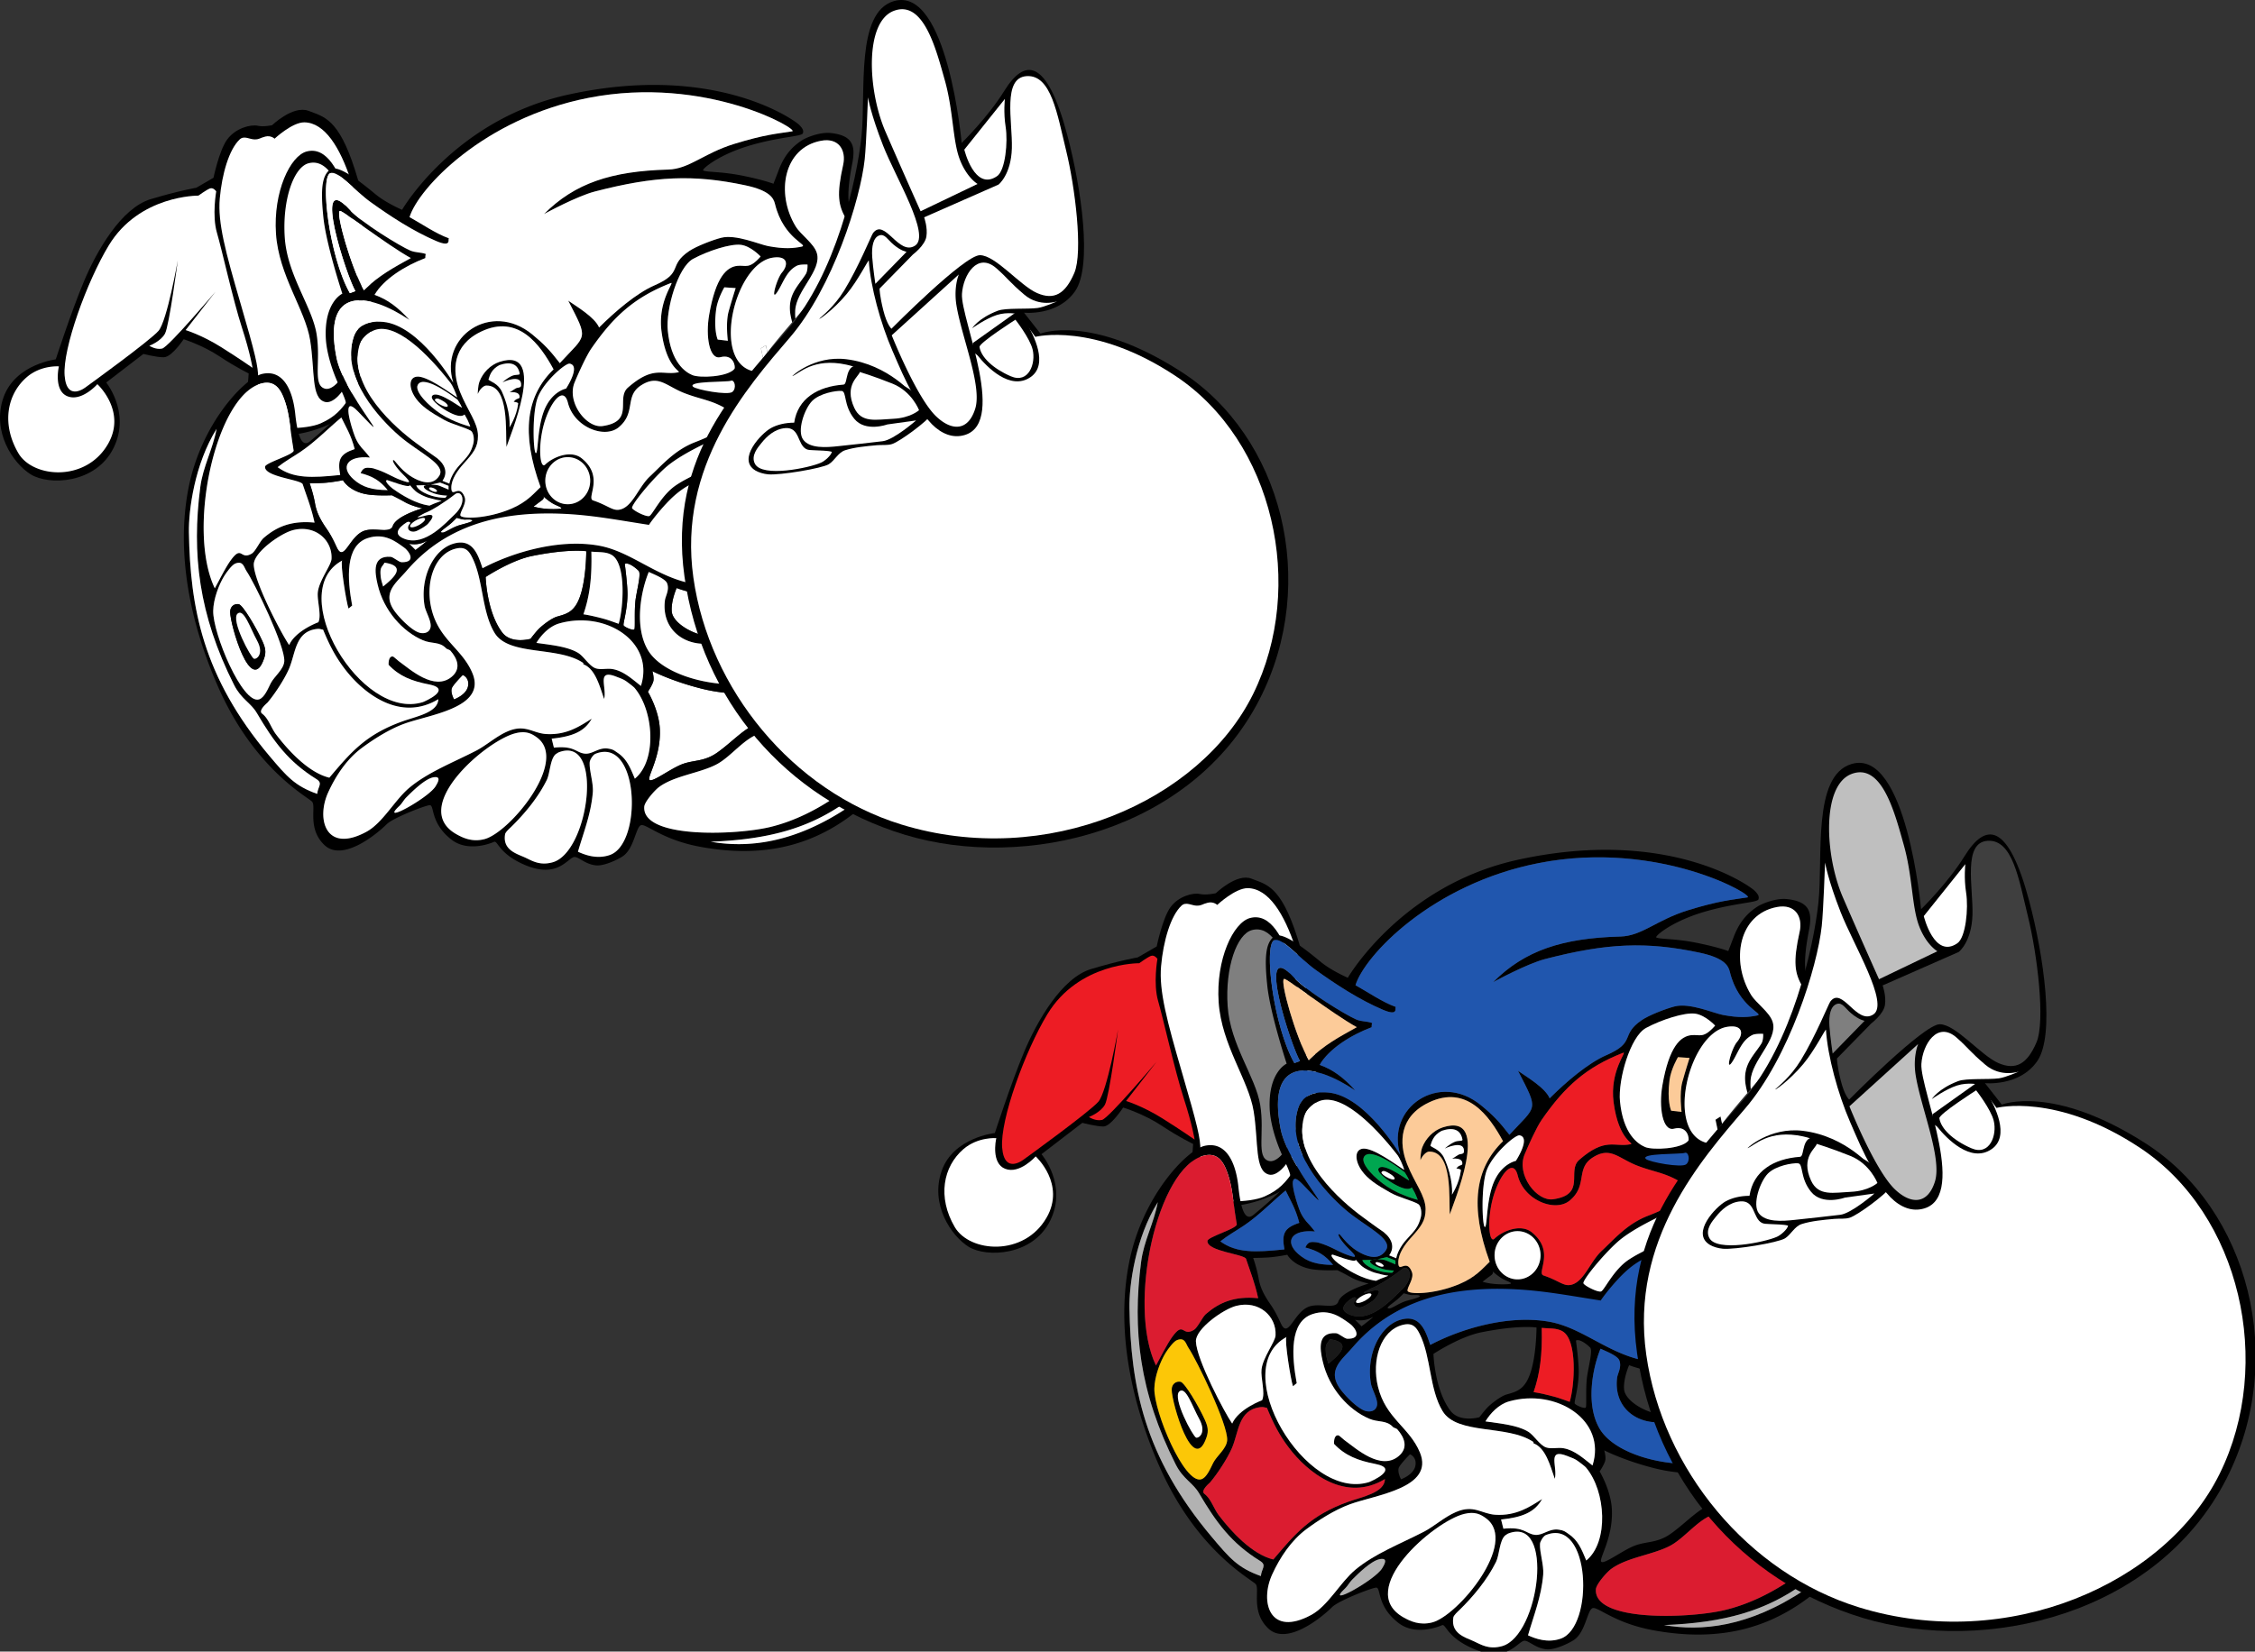 <svg xmlns="http://www.w3.org/2000/svg" width="493.649" height="361.653"><rect width="100%" height="100%" fill="#333333" stroke="none"/><defs><clipPath id="a"><path d="M246 185h152v176.41H246Zm0 0"/></clipPath><clipPath id="b"><path d="M357 166h136.648v191H357Zm0 0"/></clipPath></defs><path d="M47.176 39.254s1.246-6.078 2.961-8.414c1.711-2.336 4.828-3.117 6.23-2.805 1.403.313 3.426-.156 3.426-.156s4.52-4.363 7.637-3.117c3.113 1.246 6.23 1.402 9.813 12.621 3.586 11.219 5.922 26.484 4.832 34.898-1.09 8.414-2.649 16.516-9.348 19.786-6.7 3.273-12.934 3.273-15.113 1.714-2.18-1.558-3.43-4.52-3.117-7.168.312-2.648.468-5.14.468-5.14s-2.96-1.403-6.699-3.895c-3.738-2.492-8.258-3.894-8.258-3.894s-2.648 4.05-4.207 4.05c-1.558 0-4.52-.777-4.52-.777l-8.722 6.7s5.61 6.542 1.871 14.175c-3.742 7.633-13.71 7.946-17.449 5.61-3.742-2.336-8.258-9.036-5.766-16.204 2.493-7.168 11.371-8.101 11.371-8.101s3.43-10.594 6.235-17.293c2.805-6.7 8.101-15.89 14.332-17.762 6.234-1.87 9.973-2.492 9.973-2.492l4.05-2.336"/><path fill="none" stroke="#000" d="M47.176 39.254s1.246-6.078 2.961-8.414c1.711-2.336 4.828-3.117 6.23-2.805 1.403.313 3.426-.156 3.426-.156s4.52-4.363 7.637-3.117c3.113 1.246 6.23 1.402 9.813 12.621 3.586 11.219 5.922 26.484 4.832 34.898-1.09 8.414-2.649 16.516-9.348 19.786-6.7 3.273-12.934 3.273-15.113 1.714-2.18-1.558-3.43-4.52-3.117-7.168.312-2.648.468-5.14.468-5.14s-2.96-1.403-6.699-3.895c-3.738-2.492-8.258-3.894-8.258-3.894s-2.648 4.05-4.207 4.05c-1.558 0-4.52-.777-4.52-.777l-8.722 6.7s5.61 6.542 1.871 14.175c-3.742 7.633-13.71 7.946-17.449 5.61-3.742-2.336-8.258-9.036-5.766-16.204 2.493-7.168 11.371-8.101 11.371-8.101s3.43-10.594 6.235-17.293c2.805-6.7 8.101-15.89 14.332-17.762 6.234-1.87 9.973-2.492 9.973-2.492zm0 0"/><path fill="#fff" d="M81.141 63.246c-1.094-14.8-5.61-36.3-14.492-36.457-2.664-.047-6.543 3.582-6.543 3.582s-.777-.777-2.023-.468c-1.247.312-1.247.625-2.34.625-1.09 0-2.305-.903-3.27 0-2.336 2.183-3.894 7.632-4.363 12.933-.469 5.297 1.246 11.684 4.52 22.899 3.269 11.218 3.894 13.867 3.894 16.515 0 2.649-.781 6.856.934 9.348 1.394 2.031 9.66 1.87 12.777.469 3.113-1.403 4.516-2.961 6.387-5.766 1.867-2.805 5.609-8.879 4.52-23.68zm-9.973 24.77c-3.117-.778-2.183-6.852-3.273-13.551-1.09-6.703-6.855-14.102-7.477-23.293-.625-9.191 3.122-17.039 6.7-17.996 8.722-2.336 11.84 21.344 12.308 34.121.465 12.773-5.14 21.5-8.258 20.719"/><path fill="#fff" d="M47.333 41.903s-.938 5.296.152 9.035c1.094 3.738 3.586 14.957 5.453 20.718 1.871 5.766 2.34 8.883 2.34 8.883s-2.649-1.87-6.856-4.52c-4.207-2.648-7.789-3.738-7.789-3.738l6.543-8.414S36.891 76.02 35.49 76.332c-1.403.313-2.805-.62-2.805-.62s2.496-.938 3.43-2.653c.933-1.711 2.804-16.047 2.804-16.047s-2.335 13.246-4.207 15.426c-1.87 2.18-15.89 12.308-15.89 12.308s-4.207 3.426-4.676-2.492c-.465-5.922 4.895-20.644 9.66-28.512 6.7-11.062 19.63-10.906 19.63-10.906s1.714-1.246 2.495-1.558c.778-.313 1.403.625 1.403.625"/><path fill="#fff" d="M12.899 80.227c-.156.625-1.043 5.379 1.871 6.543 3.117 1.246 6.543-2.649 6.543-2.649s6.465 5.895 2.336 13.09c-4.828 8.41-16.441 7.469-19.629 2.024-3.738-6.387-2.492-12.93 1.867-16.672 3.106-2.66 7.012-2.336 7.012-2.336m54.625-44.473c-3.223.863-5.75 7.996-5.188 16.266.56 8.273 5.98 15.09 6.961 21.117.985 6.031-.933 11.273 1.871 11.976 2.805.7 7.852-7.152 7.43-18.648-.418-11.5-3.222-32.812-11.074-30.71m31.871 117.401s2.672-.957 3.055-2.867c.383-1.91-1.145-2.484-1.145-2.484s-1.722 1.719-2.293 2.676c-.574.957.383 2.675.383 2.675m54.035-36.25c.094.114.211.23.344.352-.02-.938-.02-1.863 0-2.773-.277.777-.664 2.043-.344 2.421m-16.914 20.044c.176.363 2.137 1.234 2.36.843.226-.387-.09-4.328.308-6.816.402-2.489 1.18-5.407.613-5.992-.57-.586-2.246-1.946-3.027-1.489 0 0 .633 4.61.594 6.82-.055 3.465-1.028 6.27-.848 6.633m-15.043-25.472c2.953-.051.586-.555-.629-1.324a13.303 13.303 0 0 1-1.914-1.48c.125.163.238.487-.34.91-.847.612-1.777 1.335-1.777 1.335s1.707.61 4.66.559m-5.336 28.41s1.227-1.625 1.946-2.309c.718-.687 2.64-2.207 3.87-2.558 2.329-.664 4.188-1.082 5.391-5.633.996-3.762 1-8.684 1-8.684s-3.75-.597-11.875 1.047c-4.605.93-10.152 4.598-10.152 4.598s.226 7.66 3.629 12.148c1.976 2.606 6.191 1.39 6.191 1.39m-14.586-26.12c-.504-.051-1.578-.38-1.578-.38s-.879.911-1.32 1.278c-1.41 1.18-2.848 1.985-1.715 1.957.547-.011 2.059-1.125 3.54-1.582.796-.25 3.175-.781 2.91-1.09-.266-.308-1.329-.136-1.837-.183m-8.379 4.801c-1.804.984-3.609.492-3.609.492l1.395 1.394s3.222-2.437 2.214-1.886m53.883 15.328c.18 2.328 4.164 4.906 7.797 5.383.82.109 1.703.093 2.602-.008a76.937 76.937 0 0 1-2.278-9.008c-3.8-.203-7.047-1.5-7.047-1.5s-1.257 2.808-1.074 5.133m-66.91-25.68c-3.824-.719-5.066-3.059-5.066-3.059s-2.344.473-4.18.582c-1.547.09-3.11.094-3.11.094s.805 2.254 1.165 4.356c.355 2.101 1.234 3.699 2.597 5.675 1.364 1.98 2.024 3.809 2.403 4.434 1.43 2.355 2.597-2.594 5.445-3.926 2.39-1.117 5.96.64 6.59-1.207.765-2.234 6.476-3.847 6.476-3.847s-2.199-.446-3.843-1.372a58.51 58.51 0 0 0-2.832-1.492s-3.497.164-5.645-.238m73.344 42.559c-6.531-1.657-10.668-3.809-10.668-3.809s.344 1.184.242 2.012c-.102.828-1.227 2.496-1.227 2.496s2.387 3.96 2.606 8.055c.336 6.152-2.91 10.742-2.234 11.273.68.531 4.718-2.594 7.261-3.512 2.54-.922 4.739-.472 7.649-2.562 2.914-2.086 5.437-4.844 7.953-5.965a8.045 8.045 0 0 0 1.512-.899 65.849 65.849 0 0 1-3.739-6.003 35.533 35.533 0 0 1-9.355-1.086"/><path d="M185.82 176.676c-12.19 8.18-22.355 9-30.23 7.64 12.918-.503 21.739-3.03 29.88-8.902a60.184 60.184 0 0 1-2.052-1.273c-4.34 3.02-9.445 5.695-15.015 7.004-7.535 1.75-27.852 2.527-27.367-4.48.062-1.114 2.363-3.684 3.218-4.31 3.356-2.507 8.938-3.042 12.622-4.984 3.25-1.726 6.085-5.843 9.683-6.82.57-.156 1.145-.281 1.723-.379a62.697 62.697 0 0 1-1.7-2.309c-.456.34-.96.653-1.511.899-2.516 1.121-5.04 3.879-7.953 5.965-2.91 2.09-5.11 1.64-7.649 2.562-2.543.918-6.582 4.043-7.261 3.512-.676-.531 2.57-5.121 2.234-11.273-.219-4.094-2.606-8.055-2.606-8.055s1.125-1.668 1.227-2.496c.102-.828-.242-2.012-.242-2.012s4.137 2.152 10.668 3.809a35.534 35.534 0 0 0 9.355 1.086 61.947 61.947 0 0 1-1.07-2.016c-7.938.281-17.14-2.625-19.988-7.574-2.938-5.106-1.516-12.766.238-17.028.996.473 3.59 1.453 4.004 2.465.582 1.461-.356 2.801-.469 3.793-.703 5.781 3.457 9.473 8.625 9.473 1.453 0 2.672-.04 3.793-.133a82.144 82.144 0 0 1-.523-1.57c-.899.101-1.782.117-2.602.008-3.633-.477-7.617-3.055-7.797-5.383-.183-2.324 1.074-5.133 1.074-5.133s3.247 1.297 7.047 1.5a75.04 75.04 0 0 1-.37-2.101c-9.778-.31-15.766-7.278-23.759-8.688-8.832-1.562-19.023 1.574-25.414 4.96-.968-2.897-2.113-6.612-6.328-5.39-4.535 1.309-7.387 7.633-6.355 13.63.21 1.222 1.422 3.155 1.332 4.472-.09 1.2-1.168 1.742-2.446 1.406-1.675-.453-4.363-3.226-5.382-4.625-2.989-4.062.25-6.254 2.527-8.906 13.23-15.43 32.691-12.57 52.602-9.527-.063-.079 6.011-2.625 4.601-.387l.684 5.465c3.531-2.88 5.277-2.094 6.992-1.063a63.1 63.1 0 0 1-.086-2.25 3.582 3.582 0 0 1-.344-.351c-.32-.38.067-1.645.344-2.422.187-7.84 1.871-14.653 4.3-20.582-1.44 1.011-3.538 2.011-5.913 2.925-4.442 1.708-7.192 4.98-9.907 7.516-2.562 2.39-3.87 6.945-6.832 7.29-1.418.163-2.507-1.028-5.582-2.052-1.574-.527 2.575-5.136-2.504-9.226-2.378-1.914-6.304-.258-7.972 1.367-1.133 1.102-1.64-3.836-.344-8.656 1.3-4.817 4.309-8.813 5.305-4.875 1.36 5.39 8.035 7.918 11.097 5.39 3.926-3.246 1.196-6.836 4.954-9.226 3.757-2.39 5.464.172 9.394 1.707 3.344 1.308 5.563 1.469 8.543 3.074.66.36 1.117.727 1.406 1.106 1.594-3.266 3.395-6.235 5.25-8.942-9.36-1.988-4.129-23.586 4.157-24.875 3.332-.52 3.523 1.508 2.066 3.242-1.25 1.473-2.734 7.184-.754 3.825 1.125-1.918 1.914-4.297 4.055-5.32.668-.333 2.281-.24 2.281-.24s.082 1.306-.36 2.056c-1.18 1.914-2.96 3.558-3.394 6.117-.281 1.625.02 3.066.399 4.453.234-.277.468-.547.699-.816a12.576 12.576 0 0 1-.035-1.73c.195-4.407 5.878-8.79 4.734-12.599-.645-2.128-3.504-3.972-4.645-5.851-4.37-7.192-2.675-17.18 5.536-18.73 3.953-.758 5.558 2.109 4.87 5.253-1.46 6.582-1.1 8.895.688 11.922.258-.894.5-1.785.735-2.668-.754-2.656.234-7.836.57-9.574.73-3.738.215-6.133-4.75-6.64-2.297-.235-5.285.937-6.395 1.687-1.582 1.066-3.547 2.734-4.91 6.32-1.121 2.934-1.2 3.106-1.2 3.106s-1.937-.77-6.487-1.711c-4.957-1.024-7.946-.766-8.887-1.196-.426-.191 3.078-3.273 9.738-5.324 6.664-2.05 11.832-2.094 12.086-2.82.258-.723-.277-1.3-.851-1.88-1.028-1.022-18.465-13.636-50.582-6.573-24.872 5.468-36.317 25.21-36.317 25.21s-3.426-1.48-5.629-3.265c-2.203-1.789-8.215-6.922-10.09-5.574-1.879 1.347-2.12 4.543-1.496 10.527.625 5.988 4.145 16.676 4.145 16.676s-3.98 1.773-3.625 9.676c.11 2.453.914 5.754 2.316 9.082 1.29 3.054 2.387 4.945 2.051 5.84-.676 1.796-6.246 6.414-7.836 7.734-1.59 1.316-2.652-.59-3.219-6.004-.566-5.418-2.754-9.797-7.254-8.754-3.671.856-13.3 10.613-16.117 25.024-2.816 14.414.508 29.984 6.563 43.664 7.922 17.902 19.515 23.922 20.488 24.972.973 1.051-1.113 5.88 2.723 9.512 3.836 3.633 11.027-2.016 13.64-4.594 1.367-1.351 8.223-4.027 9.364-4.148 1.14-.117.027 3.871 4.824 7.566 3.547 2.73 8.445.844 9.27.473.824-.375.94 2.32 6.054 4.73 7.332 3.454 9.648-.609 11.297-1.359.976-.441 2.46 1.582 5.086 1.777 1.808.133 4.851-1.359 5.836-2.05 2.414-1.696 2.793-6.344 3.906-6.747 1.11-.406 4.594 3.16 12.879 4.704 14.059 2.617 25.336-.223 35.11-8.407a65.843 65.843 0 0 1-1.645-.898c-.278.195-.555.383-.836.574zm-40.148-74.27c3.188-2.847 9.567-5.695 9.567-5.695 1.594-.226.453 3.758-.117 5.125-.567 1.367-3.985 2.277-7.172 4.442-3.192 2.164-5.125 6.492-5.809 6.722-.683.227-3.418-1.14-3.758-1.71-.343-.571 4.098-6.036 7.29-8.884zm-5.363 47.797c-1.746-1.351-3.762-3.254-6.148-3.68-1.278-.238-2.625.2-3.766-.183-1.363-.46-2.574-2.586-3.805-3.352-2.332-1.437-6.12-1.773-9.164-2.21 1.012-1.692 2.84-3.657 5.028-4.27 10.101-2.867 20.937 4 17.855 13.695zm-3.539-26.707c.781-.457 2.457.903 3.027 1.489.567.585-.21 3.503-.613 5.992-.398 2.488-.082 6.43-.308 6.816-.223.39-2.184-.48-2.36-.844-.18-.363.793-3.168.848-6.632.039-2.211-.594-6.82-.594-6.82zm-2.918-2.011c3.344 1.84 2.598 11.875 1.578 15.109-1.222-.414-2.023-.754-3.285-1.098-1.207-.336-3.152-.797-4.426-.98 1.387-4.063 1.88-7.992 1.739-13.723 1.707.164 3.12-.012 4.394.692zm-17.383.265c8.125-1.644 11.875-1.047 11.875-1.047s-.004 4.922-1 8.684c-1.203 4.55-3.062 4.969-5.39 5.633-1.23.351-3.153 1.87-3.871 2.558-.72.684-1.946 2.309-1.946 2.309s-4.215 1.215-6.191-1.39c-3.403-4.489-3.63-12.15-3.63-12.15s5.548-3.667 10.153-4.597zm-32.605 6.684c-.23-.918-.477-1.39-.555-2.535-.129-1.77.313-1.68.875-2.684 4.938.719 1.961 3.363-.32 5.219zm4.054-5.32c-.632-.016-1.804-1.153-2.43-1.188-3.952-.262-3.484 3.262-2.823 6.059 1.34 5.738 5.48 10.324 9.921 12.218 1.989.844 3.641.23 5.082 1.774.172.191.743.281.915.48 1.605 1.824 2.378 3.985.312 5.73-3.836 3.22-9.113-1.613-11.594-3.398-.215-.148-1.12-1-1.258-1.023-1.113-.188-.972 1.808-.972 1.808 2.344 2.512 5.16 3.582 8.812 4.29 5.387 1.042-1.047 3.792-1.324 3.886-13.578 4.235-30.371-24.222-17.644-31.008-.489.528.921 9.27 1.386 10.516.09-.082.793-.656.793-.656-1.086-5.848-1.558-13.121 3.36-14.758 3.714-1.246 6.183.758 7.992 2.043 1.168.836 2.765 3.281-.528 3.226zm13.387 24.69s1.528.575 1.145 2.485-3.055 2.867-3.055 2.867-.957-1.718-.383-2.675c.57-.957 2.293-2.676 2.293-2.676zM94.981 99.82c-.652-.417-2.602-1.87-3.738-2.695-4.625-3.367-15.094-12.441-12.586-21.433.36-1.332 1.582-2.57 2.89-3.22C86.33 70.11 93.626 77.427 98.672 83.9c.313.398 1.188 2.191 1.395 3.132-1.742-1.128-6.68-4.824-8.852-4.55-1.812.226-1.718 2.656-.132 4.812 1.23 1.672 3.023 2.91 6.128 4.637 1.782.992 4.59 1.64 5.848 2.383.555.328.848 1.777.547 2.882-.54 1.997-1.137 2.641-2.992 4.645-1.352 1.465-2.059 3.04-2.246 4.063l-1.508-.618c1.488-2.097.207-4.136-1.879-5.465zm-.246-13.269c-.957.695 1.531 2.543 3.012 3.398 3.488 2.016 3.89.688 3.972.84.16.285.496.867.645 1.18.375.793.59 1.445.59 1.445s-3.54-.851-6.543-2.84c-2.485-1.644-5.711-4.785-4.961-6.277 1.316-2.605 8.718 3.23 8.718 3.23s.641.954.942 1.68c.191.461-4.969-3.68-6.375-2.656zm3.262 2.398c-.125.223-.543.141-1.223-.152-.848-.367-1.684-1.055-1.563-1.273.336-.61 1.223-.024 1.86.351s1.05.856.926 1.074zm-8.25 25.707c-1.086 1.18.144 2.196 1.527 1.582.754-.335 2.055-1.101 2.46-1.59.505-.605 2.259-2.578-.882-1.663-1.469.43-1.785.355-.98-.016.226-.106.886-.531 1.109-.613 1.54-.555 4.566-2.493 6.621-4.121 1.441-1.137 2.852 1.648-.07 4.418-1.899 1.8-6.453 6.98-10.871 5.386-2.637-.953-1.61-2.386.343-3.644.489-.313.993-.012.743.261zm1.382-.734c.891-.484 1.739-.644 1.899-.355.156.289-.438.914-1.328 1.402-.895.484-1.742.64-1.899.351-.156-.289.438-.914 1.328-1.398zm7.059-7.539.008.828s-1.242-.543-2.028-.851c-.464-.18-1.214-.243-1.886-.227-.27.043-.606.074-.961.094-.27.05-.461.12-.508.203-.29.512.984 1.176 2.215 1.617 1.281.457 2.844.484 2.844.484l-.368.47s-2.41.1-4.707-1.138c-1.601-.863-1.664-1.582-1.664-1.582s1.16.008 2.188-.054c.262-.051.597-.082.96-.094a3.9 3.9 0 0 0 .321-.063c.457-.128 1.75-.402 1.75-.402zm-2.52 1.148c.004.207-.386.239-.863.07-.48-.171-.867-.476-.87-.683 0-.207.386-.238.866-.07.477.172.867.476.867.683zm-1.933 1.446c.937.277 2.433.62 2.808.62.56.005-1.277.505-2.519 1.126-.066-.078-2.93-.047-8.066-3.73-.684-.508-1.97-1.813-1.184-1.864 4.078 1.434 4.789 1.469 4.984 1.121 0 0 .578.727 1.125 1.223.809.742 2.29 1.336 2.852 1.504zm-7.945-.524s1.253.606 2.832 1.492c1.644.926 3.843 1.372 3.843 1.372s-5.71 1.613-6.476 3.847c-.63 1.848-4.2.09-6.59 1.207-2.848 1.332-4.016 6.282-5.445 3.926-.38-.625-1.04-2.453-2.403-4.434-1.363-1.976-2.242-3.574-2.597-5.675-.36-2.102-1.164-4.356-1.164-4.356s1.562-.004 3.109-.093c1.836-.11 4.18-.583 4.18-.583s1.242 2.34 5.066 3.06c2.148.401 5.645.237 5.645.237zM72.575 122.41c-.086 1.36-2.696 4.711-2.992 7.227-.22 1.789.855 5.082.113 6.617 0 0-4.996 1.816-6.395 4.992-1.61-2.32-7.629-13.699-7.746-17.578-.078-2.687 5.844-6.87 8.578-7.578 4.868-1.266 8.684 2.188 8.442 6.32zm-10.34 22.403c-.129 1.797-2.2 3.304-2.969 4.808-.543 1.04-1.348 3.172-2.582 3.535-3.637 1.047-10.11-14.468-10.012-19.394.04-2.574 1.254-5.777 2.418-7.645.438-.71 1.672-2.445 2.438-2.722 1.738-.66 1.855.804 2.45 1.68 1.714 2.511 8.476 16.41 8.257 19.738zm-3.668 9.027c1.613-1.898 3.73-5.152 4.703-7.406 1.461-3.422 1.348-8.102 6.008-8.696.754-.097.805.051 1.453.137 1.437 3.508 2.695 5.88 4.629 8.45 4.047 5.386 12.137 11.886 20.59 6.78-.063 2.934-4.864 3.77-7.848 4.856-8.152 2.93-11.344 6.856-16.004 12.332-4.562-1.101-9.004-5.976-11.644-9.445-1.137-1.485-1.649-3.512-3.075-4.578-.925-.688 1.059-2.29 1.188-2.43zm32.39-33.387-1.394-1.394s1.805.492 3.61-.492c1.007-.551-2.215 1.886-2.215 1.886zm9.52-5.414c-1.48.457-2.992 1.57-3.539 1.582-1.133.028.305-.777 1.715-1.957.441-.367 1.32-1.277 1.32-1.277s1.074.328 1.578.379c.508.047 1.57-.125 1.836.183.266.309-2.113.84-2.91 1.09zm23.813-14.933c2.71 0 4.91 2.308 4.91 5.156 0 2.844-2.2 5.152-4.91 5.152-2.715 0-4.914-2.308-4.914-5.152 0-2.848 2.199-5.156 4.914-5.156zm-5.36 8.566c-.074-.066-.117-.113-.117-.113s.059.039.117.113c.262.246.961.875 1.914 1.48 1.215.77 3.582 1.274.63 1.325-2.954.05-4.661-.559-4.661-.559s.93-.723 1.777-1.336c.578-.422.465-.746.34-.91zm-.594-2.02c-1.57 1.508-3.023 3.313-6.468 4.766-5.438 2.29-10.989 2.235-11.09 1.43-.094-.805 1.45-2.621.937-3.992-1.16-3.098-2.875.418-2.914-2.024-.027-1.91 1.461-3.93 2.633-5.23 2.2-2.438 3.223-3.676 3.2-6.215-.028-2.863-2.286-5.465-3.926-9.567-1.856-4.628-1.641-10.23 4.62-13.214 8.087-3.86 12.895 2.808 15.856 8.277-5.941 5.758-7.176 13.895-2.848 25.77zm5.582-21.558s-2.578.457-4.328 3.762c-2.05 3.87-1.707 10.363-2.277 10.363-.57 0-.91-8.883.457-12.3 1.363-3.419 6.047-7.454 6.945-7.29 2.504.457-.797 5.465-.797 5.465zm24.485-3.559c-3.414.684-5.328-1.57-10.934 3.332-2.73 2.391 1.594 7.403-5.578 8.43-3.488.496-7.918-5.223-6.086-9.602.754-1.824 2.528-5.765 3.637-7.367 4.953-7.175 9.566-11.277 17.426-14.351.902-.352-2.93 3.906-2.051 10.59 1.11 8.457 4.668 8.753 3.586 8.968zm11.105-13.324c-.683 2.477-.172 6.406-.172 6.406l-2.218-.257s-.942-2.047-.344-6.575c.316-2.386 1.793-4.87 1.793-4.87l2.48.171s-.855 2.649-1.539 5.125zm1.88-9.992c-2.223.254-4.7 2.305-6.15 10.762-.792 4.597.032 9.851 2.477 9.226 2.989-.77 3.317 2.262 3.075 2.559-1.454 1.797-7.602 2.05-9.227 1.367-1.621-.68-4.695-2.816-5.379-9.734-.465-4.688 2.219-13.926 5.55-15.72 3.333-1.792 8.2-3.331 10.423-3.073 2.219.254 4.355 2.562 4.355 2.562-2.562 2.902-3.25 1.832-5.125 2.05zM73.671 78.324c-3.152-15.933 7.012-14.27 15.946-8.277-2.367-2.633-4.727-4.484-7.64-5.477 2.042-3.453 6.671-6.367 11.128-8.054-.016-.145.035-.813.125-.89-1.125-.423-2.23-.266-3.43-.77-2.11-.887-10.75-6.16-13.222-8.891-8.477-9.348-.68 14.625 1.226 17.785-.039-.004-.867.317-1.21.442-4.528-8.008-6.567-25.247-4.313-26.262 1.676-.754 5.41 3.848 8.828 6.305 4.398 3.16 9.34 6.39 14.406 8.554 3.496 1.48 2.457-.453 2.766-.605-2.77-.95-6.25-3.352-8.625-4.637 1.91-6.305 16.293-21.664 39.23-26.129 25.742-5.012 46.285 7.067 44.531 7.344-3.246.512-5.98.683-12.64 2.734-6.82 2.098-9.848 5.508-14.52 5.637-12.472.344-20.449 3.004-27.16 9.734.434-.242 7.246-3.93 11.11-4.93 13.257-3.437 21.687-3.75 32.96-1.359 5.352 1.137 6.176 2.805 6.493 4.102 1.879 7.687 7.515 8.984 5.82 9.332-1.836.375-3.785.539-7.281-.113-2.024-.38-7.07-2.641-10.313-1.832-1.816.457-5.453 1.851-7.008 2.906-4.78 3.246-1.109 4.699-7.601 7.515-3.953 1.715-8.711 5.809-12.129 9.227-.934-2.27-5.043-4.66-6.754-5.875 4.465 8.7 4.078 7.238-1.844 13.676-2.18-2.813-3.425-4.145-6.043-6.293-8.996-7.39-20.43.535-17.285 10.578 0 0-7.394-12.574-15.328-13.316-4.187-.391-5.883 1.511-6.457 3.253-2.93 8.88 5.805 18.09 9.965 21.692 4.258 3.695 10.332 6.238 8.765 8.746-.82 1.32-2.316 1.953-4.695.937-3.476-1.492-4.941-4.343-5.316-4.367-.5-.027.46 1.563 2.074 3.14 2.07 2.028 1.516 1.954-.445 1.247-2.012-.734-3.493-1.836-5.922-2.527.078-.024-1.203-.301-1.895-.114-.695.188-1.023 1.114-1.023 1.114 2.734.718 4.27 1.68 5.926 3.714-3.403-.027-5.524-.625-7.473-2.359-3.05-2.71-1.29-5.27 3.586-4.773-.453-.555-.762-1.004-1.168-1.422-.879-.903-1.621-1.852-2.152-3.262-.73-1.926-3.11-9.414.695-5.414 9.289 9.766-3.11-3.789-4.688-11.766zm.73-32.132c.567-.172 9.954 7.191 15.532 10.32-3.715 2.07-7.012 3.793-10.262 7.043-2.765-4.867-6.242-17.067-5.27-17.363zM65.77 98.945c3.176-2.128 6.066-5.12 8.953-7.53.98 2.046 2.13 3.831 2.926 6.921-3.297 1.09-3.77 2.356-3.18 5.672-6.238.652-10.246.797-13.691-1.711 1.586-1.277 3.137-2.117 4.992-3.352zm-8.45-14.992c3.11-.75 4.263 1.688 5.009 3.797 1.097 3.14 1.148 6.035 1.761 9.672.063.36.121.852.192 1.207.18.906-6.192 2.688-6.258 3.57-.172 2.239 7.906 2.813 8.246 3.844 1.012 3.043 1.86 5.063 2.59 8.399-5.067-.5-8.32.914-11.16 3.378-.785.676-1.758 2.903-2.582 3.403-2.567 1.535-2.082-1.988-4.594 1.453-1.121 1.523-2.559 4.465-3.5 6.148-6.238-12.996.316-42.48 10.297-44.87Zm12.122 89.887c-4.875-1.719-6.672-3.816-10.465-8.312-14.617-17.34-17.34-32.473-17.625-49.012-.082-4.754 1.246-14.89 6.059-22.598-.84 4.527-2.985 8.246-3.567 12.766-1.879 14.484-.402 27.847 7.407 43.312 1.574 3.114 3.648 3.883 4.96 6.11 3.676 6.242 6.875 10.66 13.04 14.484 1.523.945.328 1.633.19 3.25zm25.906-1.652c-1.566 2.566-12.492 8.586-7.906 4.28.598-.565.95-1.323 1.531-1.886 1.223-1.226 4.043-4.035 5.883-4.363 1.941-.356.906 1.277.492 1.969zm10.715 11.558c-2.68.692-4.7-.258-6.164-1.086-10.402-5.89 6.477-20.504 12.965-22.101 2.324-.582 3.566.097 4.71.949 6.958 5.164-5.98 20.785-11.511 22.238zm14.938 5.067c-2.895.816-4.567-.371-6.165-1.086-1.757-.79-4.832-1.63-4.27-5.028.067-.476.958-1.27 1.278-1.574 3.016-2.937 5.98-6.531 7.852-10.328.734-1.508.719-4.66 2-5.684l.539-.343c10.101-3.985 6.75 21.777-1.234 24.043zm12.511-1.594c-2.832.988-5.449-.016-6.988-.711 1.207-4.223 2.86-8.242 3.25-13.02.156-2.043-.805-4.777-.684-6.554.032-.543.727-1.653 1.246-1.86 9.586-3.902 10.403 19.614 3.176 22.145zm5.461-16.707c-1.039-2.512-1.808-4.348-3.762-5.66-.746-.504-.972-.77-2.113-.93-2.113-.3-3.363 1.277-5.074 1.106-1.984-.208-2.227-1.786-6.762-1.31-.129-.456-.37-1.491-.492-1.968 4.496-.469 7.188-1.523 8.762-4.37-2.485 1.554-5.453 3.655-10.024 3.35-2.957-.202-4.574-2.234-8.414-.562-2.43 1.047-4.617 3.04-6.77 4.164-5.081 2.63-10.581 4.719-14.706 8.164-3.196 2.668-5.797 7.664-9.367 9.625-8.938 4.867-11.094-2.75-8.395-8.633 1.68-3.68 4.11-7.308 7.344-9.699 2.582-1.918 5.968-4.082 9.246-5.289 5.453-2.02 18.125-3.46 14.98-11.074-2.254-5.426-7.308-7.277-8.96-14.047-1.391-5.652.527-12.012 5.245-13.226 2.2-.57 2.965.546 3.66 1.921 2.465 4.91 2.047 11.774 4.891 16.493 3.117 5.175 13.938 2.847 19.422 6.613.008.098.016.187.027.285 2.579.965 3.543 4.71 4.54 7.594.656-2.598-1.782-6.637 2.66-4.887 1.03.406 1.605.563 2.43 1.188.34.261 1.296.953 1.574 1.277 4.261 5.055 4.921 15.918.058 19.875"/><path fill="#fff" d="M118.813 108.559s.043.047.117.113c-.058-.074-.117-.113-.117-.113m47.777-32.274c.18.836.313 1.5.446 2.133.32-.433.644-.855.965-1.273a21.82 21.82 0 0 1-.329-1.547l-1.082.687m-58.273 1.641c-2.07.672-3.676 2.426-4.387 4.27-.39 1.015-.402 2.652-.394 2.75.406-1.047 1.293-1.829 1.824-1.84 5.203-.125 4.183 10.37 4.469 13.441.332-1.52 9.367-22.14-1.512-18.621zm4.512 5.223c-.047.562-.805.398-1.192.636-.492.309-1.324.848-1.324.848s2.36-.367 2.164 1.148c-.027.192-.414.23-.707.387-.234.129-.574.531-.574.531s1.023.098.988.407c-.336 2.824-1.906 5.203-1.906 5.203s.371-3.313-1.668-7.813c-.8-1.77-2.48-2.203-2.945-2.64.304-.953.601-2.22 2.414-3.192 2.437-.824 4.023-.297 4.433 1.848.09.457-.808.125-1.71.535-1.102.5-2.055 1.39-2.055 1.39s4.312-2.042 4.082.712M91.7 114.969c.89-.488 1.484-1.113 1.328-1.402-.16-.29-1.008-.13-1.899.355-.89.484-1.484 1.11-1.328 1.398.157.29 1.004.133 1.899-.351m3.156 55.25c-1.84.328-4.66 3.137-5.883 4.363-.582.563-.933 1.32-1.531 1.887-4.586 4.305 6.34-1.715 7.906-4.281.414-.692 1.45-2.325-.492-1.97m35.48-5.144c-.52.207-1.214 1.317-1.246 1.86-.12 1.777.84 4.511.684 6.554-.39 4.778-2.043 8.797-3.25 13.02 1.539.695 4.156 1.7 6.988.71 7.227-2.53 6.41-26.046-3.176-22.144m55.484 11.602c.282-.191.56-.379.837-.574-.399-.227-.797-.453-1.188-.688-8.14 5.871-16.96 8.399-29.879 8.903 7.875 1.359 18.04.539 30.23-7.641"/><path fill="#fff" d="m122.235 164.77-.54.343c-1.28 1.024-1.265 4.176-2 5.684-1.87 3.797-4.835 7.39-7.85 10.328-.321.305-1.212 1.098-1.278 1.574-.563 3.399 2.512 4.239 4.27 5.028 1.597.715 3.269 1.902 6.164 1.086 7.984-2.266 11.335-28.028 1.234-24.043m34.641 2.601c-3.684 1.942-9.266 2.477-12.622 4.985-.855.625-3.156 3.195-3.218 4.308-.485 7.008 19.832 6.23 27.367 4.48 5.57-1.308 10.676-3.984 15.015-7.003a60.875 60.875 0 0 1-15.136-13.969 17.63 17.63 0 0 0-1.723.379c-3.598.977-6.433 5.094-9.683 6.82"/><path fill="#fff" d="M117.575 161.508c-1.145-.852-2.387-1.531-4.711-.95-6.488 1.598-23.367 16.212-12.965 22.102 1.465.828 3.484 1.778 6.164 1.086 5.531-1.453 18.469-17.074 11.512-22.238m4.879-25c-2.188.613-4.016 2.578-5.028 4.27 3.043.437 6.832.773 9.164 2.21 1.23.766 2.442 2.891 3.805 3.352 1.14.383 2.488-.055 3.766.184 2.386.425 4.402 2.328 6.148 3.68 3.082-9.696-7.754-16.563-17.855-13.696M57.38 156.27c1.425 1.066 1.937 3.093 3.074 4.578 2.64 3.469 7.082 8.344 11.644 9.445 4.66-5.476 7.852-9.402 16.004-12.332 2.984-1.086 7.785-1.922 7.848-4.855-8.453 5.105-16.543-1.395-20.59-6.782-1.934-2.57-3.192-4.941-4.629-8.449-.648-.086-.7-.234-1.453-.137-4.66.594-4.547 5.274-6.008 8.696-.973 2.254-3.09 5.508-4.703 7.406-.129.14-2.113 1.742-1.188 2.43m88.181-24.77c.112-.992 1.05-2.332.468-3.793-.414-1.012-3.008-1.992-4.004-2.465-1.754 4.262-3.176 11.922-.238 17.028 2.847 4.949 12.05 7.855 19.988 7.574a70.957 70.957 0 0 1-3.797-9.004c-1.121.094-2.34.133-3.793.133-5.168 0-9.328-3.692-8.625-9.473"/><path fill="#fff" d="M127.72 134.516c1.273.183 3.218.644 4.425.98 1.262.344 2.063.684 3.285 1.098 1.02-3.234 1.766-13.27-1.578-15.11-1.273-.703-2.687-.527-4.394-.69.14 5.73-.352 9.66-1.739 13.722m-43.535-11.301c-.562 1.004-1.004.914-.875 2.684.078 1.144.324 1.617.555 2.535 2.281-1.856 5.258-4.5.32-5.219m54.731 27.422c-.278-.324-1.235-1.016-1.575-1.277-.824-.625-1.398-.782-2.43-1.188-4.44-1.75-2.003 2.29-2.66 4.887-.996-2.883-1.96-6.63-4.539-7.594a7.054 7.054 0 0 1-.027-.285c-5.484-3.766-16.305-1.438-19.422-6.613-2.843-4.72-2.425-11.582-4.89-16.493-.696-1.375-1.461-2.492-3.66-1.921-4.72 1.214-6.637 7.574-5.247 13.226 1.653 6.77 6.707 8.621 8.961 14.047 3.145 7.613-9.527 9.055-14.98 11.074-3.277 1.207-6.664 3.371-9.246 5.29-3.235 2.39-5.664 6.019-7.344 9.698-2.7 5.883-.543 13.5 8.395 8.633 3.57-1.96 6.171-6.957 9.367-9.625 4.125-3.445 9.625-5.535 14.707-8.164 2.152-1.125 4.34-3.117 6.77-4.164 3.84-1.672 5.456.36 8.413.563 4.57.304 7.54-1.797 10.024-3.352-1.574 2.848-4.266 3.902-8.762 4.371.121.477.363 1.512.492 1.969 4.535-.477 4.778 1.101 6.762 1.309 1.71.171 2.96-1.407 5.074-1.106 1.14.16 1.367.426 2.114.93 1.953 1.312 2.722 3.148 3.761 5.66 4.864-3.957 4.203-14.82-.058-19.875"/><path fill="#fff" d="M88.446 119.887c-1.809-1.285-4.278-3.29-7.992-2.043-4.918 1.637-4.446 8.91-3.36 14.758 0 0-.703.574-.793.656-.465-1.246-1.875-9.988-1.386-10.516-12.727 6.786 4.066 35.243 17.644 31.008.277-.094 6.711-2.844 1.324-3.887-3.652-.707-6.468-1.777-8.812-4.289 0 0-.14-1.996.972-1.808.137.023 1.043.875 1.258 1.023 2.48 1.785 7.758 6.617 11.594 3.399 2.066-1.746 1.293-3.907-.312-5.73-.172-.2-.743-.29-.915-.481-1.44-1.543-3.093-.93-5.082-1.774-4.44-1.894-8.582-6.48-9.921-12.218-.66-2.797-1.13-6.32 2.824-6.06.625.036 1.797 1.173 2.43 1.188 3.292.055 1.695-2.39.527-3.226"/><path fill="#fff" d="M64.133 116.09c-2.734.707-8.656 4.89-8.578 7.578.117 3.879 6.137 15.258 7.746 17.578 1.399-3.176 6.395-4.992 6.395-4.992.742-1.535-.332-4.828-.113-6.617.296-2.516 2.906-5.867 2.992-7.227.242-4.132-3.574-7.586-8.442-6.32m88.371-10.55s-2.05.511-4.785 2.902c-2.73 2.394-5.695 6.414-5.636 6.492-6.278-.961-11.938-2.067-18.11-2.39-13.394-.708-25.933 1.913-34.992 12.476-2.277 2.652-5.516 4.843-2.527 8.906 1.02 1.398 3.707 4.172 5.382 4.625 1.278.336 2.356-.207 2.446-1.406.09-1.317-1.121-3.25-1.332-4.473-1.032-5.996 1.82-12.32 6.355-13.629 4.215-1.223 5.36 2.492 6.328 5.39 6.391-3.386 16.582-6.523 25.414-4.96 7.993 1.41 13.98 8.379 23.758 8.687a82.63 82.63 0 0 1-.945-8.652c-1.715-1.031.836-14.535-1.356-13.969"/><path fill="#fff" d="M158.313 89.137c-2.98-1.606-5.2-1.766-8.543-3.074-3.93-1.535-5.637-4.098-9.394-1.707-3.758 2.39-1.028 5.98-4.954 9.226-3.062 2.528-9.738 0-11.097-5.39-.996-3.938-4.004.058-5.305 4.875-1.297 4.82-.789 9.757.344 8.656 1.668-1.625 5.594-3.281 7.972-1.367 5.079 4.09.93 8.699 2.504 9.226 3.075 1.024 4.164 2.215 5.582 2.051 2.961-.344 4.27-4.898 6.832-7.29 2.715-2.534 5.465-5.808 9.907-7.515 2.375-.914 4.472-1.914 5.914-2.925a59.226 59.226 0 0 1 1.644-3.66c-.289-.38-.746-.747-1.406-1.106M47.024 128.824c.941-1.683 2.379-4.625 3.5-6.148 2.512-3.441 2.027.082 4.594-1.453.824-.5 1.797-2.727 2.582-3.403 2.84-2.464 6.093-3.878 11.16-3.378-.73-3.336-1.578-5.356-2.59-8.399-.34-1.031-8.418-1.605-8.246-3.844.066-.882 6.437-2.664 6.258-3.57-.07-.355-.13-.848-.192-1.207-.613-3.637-.664-6.531-1.761-9.672-.746-2.11-1.899-4.547-5.008-3.797-9.98 2.39-16.535 31.875-10.297 44.871"/><path fill="#fff" d="M144.817 72.567c-.879-6.684 2.953-10.942 2.05-10.59-7.859 3.074-12.472 7.176-17.425 14.351-1.11 1.602-2.883 5.543-3.637 7.367-1.832 4.38 2.598 10.098 6.086 9.602 7.172-1.027 2.848-6.039 5.578-8.43 5.606-4.902 7.52-2.648 10.934-3.332 1.082-.215-2.477-.511-3.586-8.968m28.203-6.461c.434-2.559 2.215-4.203 3.395-6.118.441-.75.359-2.054.359-2.054s-1.613-.094-2.281.238c-2.14 1.023-2.93 3.402-4.055 5.32-1.98 3.36-.496-2.351.754-3.824 1.457-1.734 1.266-3.762-2.066-3.242-8.286 1.289-13.516 22.887-4.157 24.875a88.62 88.62 0 0 1 2.067-2.883c-.133-.633-.266-1.297-.446-2.133l1.082-.687c.09.512.2 1.035.329 1.547 1.882-2.438 3.738-4.625 5.417-6.586-.378-1.387-.68-2.828-.398-4.453"/><path fill="#fff" d="M184.579 36.086c.687-3.144-.918-6.012-4.871-5.254-8.211 1.551-9.907 11.54-5.536 18.73 1.141 1.88 4 3.723 4.645 5.852 1.144 3.809-4.54 8.192-4.734 12.598-.028.613-.016 1.183.035 1.73 1.25-1.46 2.386-2.797 3.328-4.007 3.246-4.176 5.863-10.938 7.82-17.727-1.789-3.027-2.148-5.34-.687-11.922M69.25 170.59c-6.164-3.824-9.363-8.242-13.039-14.484-1.312-2.227-3.386-2.996-4.96-6.11-7.81-15.465-9.286-28.828-7.407-43.312.582-4.52 2.727-8.239 3.567-12.766-4.813 7.707-6.14 17.844-6.059 22.598.285 16.539 3.008 31.672 17.625 49.012 3.793 4.496 5.59 6.593 10.465 8.312.137-1.617 1.332-2.305-.191-3.25m19.753-56.195c-1.953 1.258-2.98 2.691-.343 3.644 4.418 1.594 8.972-3.586 10.87-5.386 2.923-2.77 1.512-5.555.071-4.418-2.055 1.628-5.082 3.566-6.621 4.12-.223.083-.883.508-1.11.614-.804.371-.488.445.981.016 3.14-.915 1.387 1.058.883 1.664-.406.488-1.707 1.253-2.461 1.59-1.383.613-2.613-.403-1.527-1.583.25-.273-.254-.574-.743-.261M74.47 104.008c-.59-3.316-.118-4.582 3.179-5.672-.797-3.09-1.945-4.875-2.926-6.922-2.887 2.41-5.777 5.403-8.953 7.531-1.855 1.235-3.406 2.075-4.992 3.352 3.445 2.508 7.453 2.363 13.691 1.711m23.899 1.895c.187-1.024.894-2.598 2.246-4.063 1.855-2.004 2.453-2.648 2.992-4.645.3-1.105.008-2.554-.547-2.882-1.258-.743-4.066-1.391-5.848-2.383-3.105-1.727-4.898-2.965-6.128-4.637-1.586-2.156-1.68-4.586.132-4.812 2.172-.274 7.11 3.422 8.852 4.55-.207-.941-1.082-2.734-1.395-3.132-5.046-6.473-12.343-13.79-17.125-11.426-1.308.648-2.53 1.887-2.89 3.219-2.508 8.992 7.96 18.066 12.586 21.433 1.136.824 3.086 2.278 3.738 2.695 2.086 1.329 3.367 3.368 1.879 5.465l1.508.618m-8.61.347c-.195.348-.906.313-4.984-1.12-.785.05.5 1.355 1.184 1.862 5.136 3.684 8 3.653 8.066 3.73 1.242-.62 3.078-1.12 2.52-1.124-.376 0-1.872-.344-2.81-.621-.562-.168-2.042-.762-2.85-1.504-.548-.496-1.126-1.223-1.126-1.223M74.403 46.192c-.973.296 2.504 12.496 5.27 17.363 3.25-3.25 6.546-4.973 10.261-7.043-5.578-3.129-14.965-10.492-15.531-10.32"/><path fill="#fff" d="M78.36 90.09c-3.805-4-1.426 3.488-.695 5.414.53 1.41 1.273 2.36 2.152 3.262.406.418.715.867 1.168 1.422-4.875-.496-6.637 2.062-3.586 4.773 1.95 1.734 4.07 2.332 7.473 2.36-1.657-2.036-3.192-2.997-5.926-3.715 0 0 .328-.926 1.023-1.114.692-.187 1.973.09 1.895.114 2.43.691 3.91 1.793 5.922 2.527 1.96.707 2.515.781.445-1.246-1.613-1.578-2.574-3.168-2.074-3.14.375.023 1.84 2.874 5.316 4.366 2.38 1.016 3.875.383 4.695-.937 1.567-2.508-4.507-5.05-8.765-8.746-4.16-3.602-12.895-12.813-9.965-21.692.574-1.742 2.27-3.644 6.457-3.253C91.83 71.227 99.223 83.8 99.223 83.8c-3.144-10.043 8.29-17.969 17.285-10.578 2.618 2.148 3.864 3.48 6.043 6.293 5.922-6.438 6.309-4.977 1.844-13.676 1.711 1.215 5.82 3.605 6.754 5.875 3.418-3.418 8.176-7.512 12.129-9.227 6.492-2.816 2.82-4.27 7.601-7.515 1.555-1.055 5.192-2.45 7.008-2.906 3.242-.809 8.29 1.453 10.313 1.832 3.496.652 5.445.488 7.281.113 1.695-.348-3.941-1.645-5.82-9.332-.317-1.297-1.141-2.965-6.493-4.102-11.273-2.39-19.703-2.078-32.96 1.36-3.864 1-10.676 4.687-11.11 4.93 6.711-6.731 14.688-9.391 27.16-9.735 4.672-.129 7.7-3.54 14.52-5.637 6.66-2.05 9.394-2.222 12.64-2.734 1.754-.277-18.789-12.356-44.53-7.344-22.938 4.465-37.321 19.824-39.231 26.129 2.375 1.285 5.855 3.688 8.625 4.637-.309.152.73 2.086-2.766.605-5.066-2.164-10.008-5.394-14.406-8.554-3.418-2.457-7.152-7.059-8.828-6.305-2.254 1.015-.215 18.254 4.312 26.262.344-.125 1.172-.446 1.211-.442-1.906-3.16-9.703-27.133-1.226-17.785 2.472 2.73 11.113 8.004 13.222 8.89 1.2.505 2.305.348 3.43.77-.09.078-.14.746-.125.89-4.457 1.688-9.086 4.602-11.129 8.055 2.914.993 5.274 2.844 7.64 5.477-8.933-5.992-19.097-7.656-15.945 8.277 1.579 7.977 13.977 21.532 4.688 11.766"/><path fill="#fff" d="M101.11 89.207c-.3-.726-.942-1.68-.942-1.68s-7.402-5.835-8.718-3.23c-.75 1.492 2.476 4.633 4.96 6.277 3.005 1.989 6.544 2.84 6.544 2.84s-.215-.652-.59-1.445c-.149-.313-.485-.895-.645-1.18-.082-.152-.484 1.176-3.972-.84-1.48-.855-3.97-2.703-3.012-3.398 1.406-1.023 6.566 3.117 6.375 2.656"/><path fill="#fff" d="M95.211 87.524c-.12.218.715.906 1.563 1.273.68.293 1.098.375 1.223.152.125-.218-.29-.699-.926-1.074-.637-.375-1.524-.96-1.86-.351m-.929 18.609c-.364.012-.7.043-.961.094.355-.02.691-.051.96-.094m-3.148.148s.063.72 1.664 1.582c2.297 1.239 4.707 1.137 4.707 1.137l.368-.469s-1.563-.027-2.844-.484c-1.23-.441-2.504-1.105-2.215-1.617.047-.082.238-.152.508-.203-1.028.062-2.188.054-2.188.054m3.469-.211c-.09.024-.2.043-.32.063.672-.016 1.422.047 1.886.227.786.308 2.028.851 2.028.851l-.008-.828-1.836-.715s-1.293.274-1.75.402"/><path fill="#fff" d="M93.934 106.918c.004.207.39.512.871.684.477.168.867.136.863-.07 0-.208-.39-.512-.867-.684-.48-.168-.867-.137-.867.07m-42.406 16.477c-.766.277-2 2.011-2.438 2.722-1.164 1.868-2.379 5.07-2.418 7.645-.097 4.926 6.375 20.441 10.012 19.394 1.234-.363 2.04-2.496 2.582-3.535.77-1.504 2.84-3.011 2.969-4.808.219-3.328-6.543-17.227-8.258-19.739-.594-.875-.71-2.34-2.45-1.68zm6.312 20.726c-2.875 8.582-7.46-7.375-7.46-10.12 0-1.29 1.015-1.876 1.906-1.692.886.187 3.836 5.172 5.168 8.105.656 1.446.832 2.38.386 3.707m104.317-90.515c-2.223-.258-7.09 1.28-10.422 3.074-3.332 1.793-6.016 11.031-5.55 15.719.683 6.918 3.757 9.054 5.378 9.734 1.625.684 7.773.43 9.227-1.367.242-.297-.086-3.328-3.075-2.559-2.445.625-3.27-4.629-2.476-9.226 1.449-8.457 3.926-10.508 6.148-10.762 1.875-.219 2.563.851 5.125-2.05 0 0-2.136-2.31-4.355-2.563"/><path fill="#fff" d="M156.774 67.785c-.598 4.528.344 6.575.344 6.575l2.218.257s-.511-3.93.172-6.406c.684-2.476 1.54-5.125 1.54-5.125l-2.481-.172s-1.477 2.485-1.793 4.871M142.141 113c.684-.23 2.617-4.558 5.809-6.722 3.187-2.165 6.605-3.075 7.172-4.442.57-1.367 1.71-5.351.117-5.125 0 0-6.38 2.848-9.567 5.695-3.191 2.848-7.632 8.313-7.289 8.883.34.57 3.075 1.938 3.758 1.711m-17.851-2.586c2.71 0 4.91-2.308 4.91-5.152 0-2.848-2.2-5.156-4.91-5.156-2.715 0-4.914 2.308-4.914 5.156 0 2.844 2.199 5.152 4.914 5.152m.425-30.784c-.898-.165-5.582 3.87-6.945 7.288-1.367 3.418-1.027 12.3-.457 12.3.57 0 .227-6.491 2.277-10.362 1.75-3.305 4.328-3.762 4.328-3.762s3.301-5.008.797-5.465m44.505 75.465s-1.481-.434-2.407-1.34c-.926-.91-1.676-2.043-1.676-2.043s-.847.121-2.293.149a65.849 65.849 0 0 0 3.739 6.003c1.636-1.214 2.636-2.77 2.636-2.77m14.199 19.047a64.461 64.461 0 0 0 5.508-4.308c-2.125-5.75-11.828-11.11-20.644-9.66a60.875 60.875 0 0 0 15.136 13.969M159.72 90.242a59.226 59.226 0 0 0-1.645 3.66c1.75-1.234 2.527-2.492 1.644-3.66"/><path d="M195.684.242c-8.488 2.496-6.062 20.016-7.098 29.68-1.035 9.66-5.671 30.02-16.023 42.098s-26.52 27.308-22.723 54.226c3.793 26.918 22.032 48.61 48.258 56.547 26.227 7.934 62.805-.691 77.645-29.68 13.148-25.687 4.832-57.628-17.254-71.773-19.836-12.71-30.715-8.285-30.715-8.285l-3.606-4.586s7.403.793 11.2-4.73c3.797-5.52 1.383-22.45-1.727-34.165-4.484-16.906-9.316-16.906-13.8-9.66-3.606 5.824-9.321 11.387-9.321 11.387S207.415-3.207 195.684.242"/><path fill="#fff" d="M200.336 53.778c3.434-2.293-4.218-14.782-7.003-21.868-2.696-6.859-3.329-10.586-3.329-10.586s-.351 10.223-.707 13.543c-.941 8.782-6.968 28.055-16.379 39.032-9.41 10.98-24.578 28.125-21.128 52.59 3.453 24.464 21.722 46.73 45.523 54.054 31.715 9.758 65.414-5.055 77.02-28.578 11.605-23.523 4.53-55.414-17.079-69.7-17.859-11.812-30.609-8.503-30.609-8.503l-3.668-4.977s-2.398-.574-4.789.196c-2.39.77-5.379 2.902-5.379 2.902s1.367-2.219 5.637-3.844c1.738-.66 6.46-.289 8.71-.597 1.485-.2 4.274-1.454 4.274-1.454s-3.844 1.368-7.176-1.449c-3.332-2.82-3.613-3.59-6.148-5.808-4.102-3.586-7.254 1.425-7.52 5.636-.34 5.47 10.567 29.578-.34 31.094-2.488.344-4.988-.969-7.062-3.476-.45-.543-9.121-10.211-17.879-12.13-7.289-1.593-10.422 1.993-11.844 2.508-.23.082 4.723-4.558 11.786-3.703 9.359 1.133 14.82 8.016 14.636 7.688-1.82-3.192-2.972-5.985-4.5-9.508-2.644-6.094-4.824-14.121-5.187-19.762-.024-.414-2.305 4.254-4.836 7.29-3.106 3.73-6.531 5.98-5.922 5.35.445-.452 3.137-2.487 5.352-6.089 3.125-5.078 5.996-12.152 6.324-12.586 2.562-3.418 5.637 5.125 9.222 2.735"/><path fill="#fff" d="M214.004 40.281s-2.39-1.367-3.93-5.468c-1.538-4.098-1.366-10.59-3.245-17.254-1.88-6.66-4.614-17.594-11.106-15.203-6.492 2.39-5.808 17.425-1.879 26.48a1763.9 1763.9 0 0 0 7.688 17.422l12.472-5.977m-4.101 19.817s-1.195 2.734-.512 6.832c1.164 6.984 5.637 17.598 4.102 22.55-1.54 4.954-5.125 4.954-8.543 1.708-4.301-4.082-9.739-17.766-9.739-17.766l14.692-13.324"/><path fill="#fff" d="m211.098 32.762 8.883-11.102s-.34 2.903.172 6.149-.05 9.504-1.879 10.761c-4.953 3.418-7.176-5.808-7.176-5.808m-12.64 22.383s-1.196-.172-2.903-1.625c-1.27-1.078-1.879-2.39-3.078-1.965-1.297.465-1.707 2.39-1.535 4.785.172 2.39.684 5.809.684 5.809l6.832-7.004"/><path d="M203.918 90.766c-.902 1.453-6.886 5.902-8.628 6.465-.997.324-2.172.152-3.317.257-2.254.2-4.957.45-6.972 1.106-1.524.488-2.286 2.273-3.575 3.062-1.508.914-10.664 2.442-13.265 2.211-1-.093-2.094-.414-2.809-.851-4.066-2.48 1.332-8.125 3.402-9.27 1.332-.738 3.125-1.191 5.106-1.191.781-5.285 5.133-7.918 10.8-8.336 1.09-.082.106-4.8 3.72-4.133 3.613.664 8.542 3.926 10.421 4.953 1.88 1.024 5.117 5.727 5.117 5.727"/><path fill="#fff" d="M171.903 93.746c-2.328.184-4.043 1.801-5.188 3.23-.773.958-2.41 2.778-1.445 4.594 1.617 3.055 11.89.887 14.457-.257.836-.371 2.215-1.567 2.379-2.38-.969-.296-2.645-.253-3.824-.34-.715-.054-1.293.005-1.79-.253-1.952-1.027-1.402-4.852-4.59-4.594"/><path fill="#fff" d="m200.551 92.063-6.304.879s-4.805 1.757-7.235-1.239c-2.43-3-1.601-5.996-2.789-6.101-1.191-.102-4.808.52-6.46 2.222-1.653 1.707-3.36 6.563-1.915 8.477 1.45 1.91 4.91 1.707 7.703 1.394 2.79-.308 7.285-.773 9.715-1.085 2.426-.309 7.285-4.547 7.285-4.547"/><path d="M222.247 68.504c.23-.043.87-.027 1.125.07.222.086 1.144 1.782 1.336 2.11 1.558 2.691 4.894 9.105.914 11.879-4.493 3.125-9.688-2.328-11.598-4.711-.215-.262-.95-.633-1.055-.914-.172-.457 0-1.336 0-1.828l9.278-6.606"/><path fill="#fff" d="M214.43 75.985c-.133-.883 7.86-5.98 7.86-5.98s3.136 4 3.757 6.491c.77 3.074-.855 7.602-4.78 5.895-3.93-1.707-6.493-4.184-6.837-6.406m-26.222 5.468c0 .852-3.547 2.766-1.196 7.856 1.574 3.406 4.785 2.562 8.543 2.394 3.758-.172 5.637-1.883 5.637-1.883s-1.54-4.097-5.809-5.808c-4.27-1.707-7.175-2.559-7.175-2.559m4.339-18.253 7.32-7.485s2.606-1.953 2.93-3.902c.325-1.953-.488-4.23-.488-4.23l16.27-7.161s2.765-2.113 2.93-7.973c.163-5.855-2.118-15.457 3.253-15.78 5.367-.325 6.672 8.296 8.621 16.269 1.953 7.972 3.746 22.289 1.793 26.843-1.953 4.559-4.394 6.024-8.136 4.395-3.743-1.625-9.11-8.297-12.528-8.297-3.418 0-19.363 16.106-19.363 16.106s-.973-.813-1.79-4.067c-.812-3.254-.812-4.719-.812-4.719m-40.836 21.477c-1.273-1.27 7.485-.977 8.297-1.3.813-.325 1.301 1.624.325 2.44-.977.813-7.973-.488-8.622-1.14m-30.527-3.793c-2.96-5.469-7.77-12.137-15.855-8.277-6.262 2.984-6.477 8.586-4.621 13.214 1.64 4.102 3.898 6.704 3.925 9.567.024 2.539-1 3.777-3.199 6.215-1.172 1.3-2.66 3.32-2.633 5.23.04 2.442 1.754-1.074 2.914 2.024.512 1.37-1.03 3.187-.937 3.992.101.805 5.652.86 11.09-1.43 3.445-1.453 4.898-3.258 6.468-4.765-4.328-11.875-3.093-20.012 2.848-25.77"/><path d="M110.891 97.856c-.285-3.067.73-13.563-4.469-13.438-.53.012-1.418.793-1.824 1.84-.008-.098.004-1.734.395-2.75.71-1.844 2.316-3.602 4.386-4.27 10.88-3.52 1.844 17.102 1.512 18.618"/><path fill="#fff" d="M110.008 83.715s.946-.895 2.051-1.395c.902-.41 1.8-.078 1.711-.535-.41-2.144-1.996-2.672-4.434-1.847-1.812.972-2.109 2.242-2.414 3.195.465.434 2.145.871 2.946 2.637 2.043 4.5 1.668 7.812 1.668 7.812s1.57-2.375 1.906-5.199c.035-.313-.988-.41-.988-.41s.336-.403.574-.531c.293-.157.683-.196.707-.387.195-1.512-2.164-1.149-2.164-1.149s.832-.539 1.324-.843c.387-.243 1.145-.078 1.191-.637.23-2.758-4.078-.711-4.078-.711"/><path d="M52.286 132.309c-.89-.184-1.907.402-1.907 1.691 0 2.746 4.586 18.703 7.461 10.121.446-1.328.27-2.261-.386-3.707-1.332-2.933-4.282-7.918-5.168-8.105zm3.968 7.926c1.59 2.894 0 4.156-.644 4.011-.645-.144-5.18-8.543-3.582-9.89 1.363-1.145 2.734 3.156 4.226 5.879"/><path fill="#fff" d="M52.028 134.356c-1.598 1.347 2.937 9.746 3.582 9.89.644.145 2.234-1.117.644-4.011-1.492-2.723-2.863-7.024-4.226-5.88"/><path d="M253.215 207.25s1.278-6.226 3.036-8.617c1.753-2.395 4.945-3.195 6.382-2.875 1.438.32 3.512-.16 3.512-.16s4.629-4.469 7.82-3.192c3.192 1.278 6.383 1.438 10.055 12.93 3.668 11.488 6.066 27.129 4.945 35.75-1.117 8.617-2.71 16.918-9.574 20.266-6.863 3.351-13.246 3.351-15.48 1.758-2.235-1.598-3.512-4.63-3.192-7.344.317-2.711.477-5.266.477-5.266s-3.031-1.437-6.86-3.988c-3.832-2.555-8.46-3.992-8.46-3.992s-2.715 4.152-4.31 4.152c-1.597 0-4.628-.8-4.628-.8l-8.937 6.863s5.746 6.703 1.914 14.523c-3.829 7.82-14.043 8.14-17.875 5.746-3.829-2.394-8.457-9.258-5.903-16.598 2.551-7.343 11.649-8.3 11.649-8.3s3.511-10.852 6.386-17.715c2.871-6.863 8.297-16.278 14.68-18.196 6.383-1.914 10.215-2.55 10.215-2.55l4.148-2.395"/><path fill="#fff" d="M288.008 231.828c-1.117-15.16-5.746-37.187-14.843-37.347-2.73-.047-6.7 3.672-6.7 3.672s-.8-.797-2.078-.48c-1.277.32-1.277.64-2.394.64-1.114 0-2.36-.926-3.348 0-2.394 2.234-3.992 7.82-4.469 13.246-.48 5.426 1.274 11.969 4.625 23.46 3.352 11.493 3.992 14.204 3.992 16.919 0 2.71-.8 7.023.958 9.574 1.43 2.082 9.894 1.918 13.085.48 3.192-1.437 4.63-3.03 6.543-5.906 1.918-2.871 5.747-9.098 4.63-24.258zm-10.21 25.375c-3.196-.797-2.239-7.023-3.356-13.886-1.117-6.86-7.02-14.442-7.66-23.856-.637-9.418 3.199-17.453 6.863-18.437 8.938-2.391 12.129 21.867 12.61 34.953.476 13.086-5.27 22.027-8.458 21.226"/><path fill="#ed1c24" d="M253.376 209.965s-.958 5.426.16 9.254c1.117 3.832 3.672 15.324 5.586 21.226 1.914 5.907 2.394 9.098 2.394 9.098s-2.715-1.914-7.023-4.629c-4.309-2.71-7.98-3.828-7.98-3.828l6.702-8.621s-10.53 12.45-11.968 12.77c-1.438.32-2.871-.641-2.871-.641s2.55-.957 3.511-2.711c.957-1.754 2.871-16.441 2.871-16.441s-2.394 13.566-4.308 15.804c-1.918 2.23-16.278 12.606-16.278 12.606s-4.312 3.511-4.789-2.555c-.48-6.062 5.012-21.144 9.895-29.203 6.863-11.332 20.11-11.172 20.11-11.172s1.753-1.277 2.55-1.598c.8-.32 1.438.641 1.438.641"/><path fill="#fff" d="M218.106 249.223c-.16.64-1.066 5.512 1.914 6.703 3.191 1.277 6.703-2.711 6.703-2.711s6.625 6.04 2.395 13.406c-4.946 8.617-16.844 7.653-20.11 2.074-3.832-6.542-2.554-13.246 1.914-17.078 3.184-2.726 7.184-2.394 7.184-2.394"/><path fill="#7f7f7f" d="M274.06 203.668c-3.298.883-5.888 8.188-5.313 16.66.574 8.477 6.129 15.457 7.132 21.633 1.008 6.176-.957 11.547 1.918 12.266 2.871.718 8.043-7.324 7.61-19.102-.43-11.781-3.301-33.613-11.348-31.457"/><g clip-path="url(#a)" transform="translate(0 .242)"><path d="M395.242 347.781c-12.488 8.38-22.902 9.219-30.969 7.828 13.235-.515 22.274-3.105 30.61-9.117a63.28 63.28 0 0 1-2.102-1.308c-4.445 3.093-9.676 5.836-15.383 7.175-7.718 1.793-28.527 2.59-28.035-4.586.067-1.144 2.426-3.777 3.297-4.418 3.442-2.57 9.156-3.117 12.934-5.105 3.328-1.77 6.234-5.984 9.918-6.988.582-.16 1.172-.285 1.765-.383a68.249 68.249 0 0 1-1.742-2.367 8.205 8.205 0 0 1-1.547.918c-2.578 1.152-5.164 3.972-8.148 6.113-2.98 2.137-5.23 1.68-7.836 2.621-2.606.945-6.742 4.145-7.438 3.602-.691-.543 2.633-5.25 2.29-11.551-.227-4.192-2.672-8.25-2.672-8.25s1.152-1.707 1.257-2.559c.11-.847-.25-2.058-.25-2.058s4.243 2.203 10.93 3.902a36.5 36.5 0 0 0 9.582 1.113 80.102 80.102 0 0 1-1.094-2.066c-8.132.285-17.558-2.692-20.476-7.762-3.008-5.226-1.547-13.074.246-17.441 1.02.484 3.68 1.488 4.101 2.523.598 1.496-.367 2.871-.48 3.887-.719 5.926 3.54 9.703 8.836 9.703 1.488 0 2.738-.04 3.883-.137a70.628 70.628 0 0 1-.535-1.61c-.918.11-1.829.126-2.664.013-3.72-.489-7.805-3.133-7.989-5.516-.183-2.383 1.102-5.258 1.102-5.258s3.324 1.328 7.219 1.535a79.918 79.918 0 0 1-.38-2.152c-10.019-.316-16.152-7.453-24.335-8.898-9.051-1.598-19.492 1.613-26.035 5.082-.997-2.97-2.168-6.774-6.48-5.524-4.65 1.344-7.571 7.82-6.513 13.965.211 1.25 1.453 3.234 1.364 4.578-.094 1.23-1.2 1.785-2.504 1.445-1.723-.468-4.473-3.308-5.516-4.738-3.062-4.164.254-6.41 2.59-9.125 13.55-15.805 33.484-12.879 53.883-9.762-.063-.078 6.156-2.687 4.715-.394l.699 5.598c3.62-2.95 5.406-2.145 7.164-1.09a66.49 66.49 0 0 1-.09-2.305 3.009 3.009 0 0 1-.352-.36c-.328-.39.067-1.683.352-2.48.191-8.031 1.914-15.008 4.406-21.086-1.476 1.04-3.625 2.063-6.054 2.996-4.551 1.75-7.372 5.106-10.153 7.7-2.625 2.453-3.965 7.117-7 7.468-1.449.168-2.566-1.05-5.715-2.101-1.613-.535 2.637-5.258-2.566-9.45-2.438-1.96-6.457-.265-8.168 1.399-1.16 1.129-1.68-3.93-.352-8.863 1.332-4.938 4.418-9.028 5.434-4.996 1.395 5.52 8.234 8.109 11.367 5.52 4.028-3.325 1.227-7 5.074-9.45 3.852-2.45 5.602.176 9.625 1.75 3.426 1.34 5.7 1.504 8.75 3.148.676.368 1.149.746 1.442 1.133 1.637-3.347 3.476-6.39 5.379-9.16-9.586-2.04-4.23-24.16 4.258-25.48 3.414-.532 3.613 1.539 2.117 3.32-1.281 1.508-2.801 7.36-.77 3.918 1.149-1.965 1.957-4.403 4.153-5.453.683-.336 2.336-.242 2.336-.242s.085 1.335-.372 2.105c-1.207 1.96-3.03 3.645-3.476 6.266-.29 1.664.023 3.14.41 4.562.242-.285.48-.562.715-.836a12.596 12.596 0 0 1-.035-1.773c.203-4.516 6.023-9.004 4.851-12.907-.664-2.18-3.59-4.07-4.762-5.996-4.476-7.363-2.742-17.597 5.672-19.187 4.051-.774 5.696 2.164 4.989 5.383-1.493 6.742-1.125 9.113.707 12.215.261-.915.511-1.829.754-2.735-.774-2.722.238-8.027.586-9.805.742-3.832.218-6.285-4.872-6.804-2.347-.238-5.41.96-6.55 1.73-1.618 1.09-3.63 2.797-5.032 6.473-1.144 3.008-1.222 3.18-1.222 3.18s-1.989-.786-6.653-1.75c-5.074-1.047-8.136-.786-9.097-1.223-.438-.2 3.148-3.356 9.972-5.457 6.829-2.098 12.121-2.145 12.383-2.887.262-.746-.285-1.336-.875-1.926-1.05-1.05-18.914-13.968-51.816-6.738-25.477 5.602-37.203 25.832-37.203 25.832s-3.508-1.52-5.766-3.351c-2.254-1.829-8.414-7.09-10.336-5.707-1.922 1.382-2.168 4.652-1.527 10.785.64 6.133 4.242 17.082 4.242 17.082s-4.078 1.816-3.715 9.914c.113 2.508.938 5.89 2.375 9.3 1.32 3.13 2.445 5.063 2.102 5.981-.692 1.844-6.399 6.57-8.028 7.922-1.629 1.352-2.718-.602-3.3-6.148-.579-5.547-2.817-10.036-7.43-8.965-3.762.875-13.621 10.867-16.508 25.632-2.887 14.766.52 30.715 6.723 44.73 8.113 18.337 19.988 24.5 20.988 25.58.996 1.077-1.145 6.023 2.79 9.745 3.929 3.719 11.292-2.066 13.968-4.707 1.402-1.383 8.426-4.129 9.594-4.25 1.168-.121.027 3.965 4.941 7.75 3.633 2.797 8.652.867 9.496.485.848-.383.965 2.375 6.203 4.843 7.508 3.543 9.883-.62 11.574-1.386 1-.457 2.52 1.617 5.207 1.816 1.852.137 4.97-1.395 5.977-2.102 2.477-1.734 2.867-6.496 4.004-6.91 1.137-.414 4.707 3.239 13.195 4.82 14.399 2.68 25.95-.23 35.965-8.613a69.23 69.23 0 0 1-1.687-.918c-.282.2-.567.395-.856.586zm-41.129-76.078c3.266-2.918 9.801-5.836 9.801-5.836 1.633-.23.465 3.852-.117 5.25-.582 1.403-4.082 2.336-7.352 4.551-3.265 2.219-5.25 6.648-5.949 6.883-.7.234-3.5-1.164-3.848-1.75-.351-.582 4.2-6.184 7.465-9.098zm-5.492 48.961c-1.785-1.383-3.851-3.336-6.297-3.77-1.308-.242-2.691.208-3.855-.187-1.399-.473-2.64-2.648-3.903-3.43-2.386-1.476-6.27-1.82-9.386-2.27 1.035-1.73 2.91-3.741 5.152-4.374 10.348-2.934 21.45 4.097 18.29 14.031zm-3.625-27.36c.8-.464 2.52.926 3.102 1.524.578.602-.22 3.594-.63 6.14-.41 2.552-.085 6.587-.316 6.985-.226.399-2.234-.496-2.418-.867-.183-.371.813-3.246.871-6.793.04-2.266-.609-6.988-.609-6.988zm-2.988-2.058c3.426 1.883 2.664 12.164 1.613 15.477-1.25-.422-2.07-.774-3.363-1.125-1.235-.344-3.23-.817-4.531-1.004 1.418-4.16 1.921-8.188 1.777-14.059 1.754.168 3.2-.012 4.504.711zm-17.805.27c8.32-1.684 12.16-1.07 12.16-1.07s-.004 5.038-1.023 8.894c-1.23 4.664-3.137 5.09-5.52 5.77-1.261.363-3.23 1.917-3.965 2.62-.738.704-1.996 2.368-1.996 2.368s-4.316 1.242-6.34-1.426c-3.488-4.598-3.718-12.445-3.718-12.445s5.683-3.754 10.402-4.711zm-33.402 6.851c-.238-.945-.492-1.426-.567-2.597-.132-1.813.317-1.723.895-2.75 5.055.734 2.008 3.44-.328 5.347zm4.152-5.453c-.648-.016-1.848-1.184-2.488-1.215-4.05-.27-3.57 3.34-2.895 6.203 1.371 5.883 5.618 10.575 10.164 12.516 2.036.867 3.73.238 5.207 1.82.176.192.758.29.938.492 1.64 1.868 2.437 4.082.316 5.872-3.925 3.296-9.332-1.657-11.875-3.485-.218-.152-1.148-1.023-1.289-1.047-1.136-.195-.996 1.852-.996 1.852 2.403 2.574 5.285 3.672 9.028 4.394 5.523 1.067-1.07 3.887-1.356 3.98-13.91 4.34-31.113-24.812-18.074-31.76-.5.538.945 9.491 1.418 10.773.093-.086.816-.676.816-.676-1.113-5.992-1.597-13.442 3.438-15.117 3.804-1.278 6.336.777 8.187 2.093 1.2.856 2.832 3.36-.539 3.305zm13.711 25.293s1.566.59 1.176 2.547c-.39 1.957-3.133 2.933-3.133 2.933s-.977-1.761-.39-2.738c.585-.98 2.347-2.742 2.347-2.742zm-6.473-49.156c-.671-.426-2.671-1.914-3.832-2.762-4.738-3.445-15.464-12.738-12.894-21.953.37-1.363 1.62-2.637 2.96-3.297 4.9-2.422 12.376 5.074 17.544 11.703.32.41 1.215 2.242 1.43 3.207-1.786-1.152-6.844-4.937-9.07-4.66-1.852.234-1.763 2.723-.134 4.934 1.262 1.71 3.098 2.976 6.278 4.746 1.824 1.015 4.703 1.68 5.992 2.445.566.332.863 1.816.558 2.95-.55 2.046-1.164 2.702-3.062 4.757-1.387 1.5-2.11 3.113-2.305 4.164l-1.543-.637c1.524-2.144.211-4.234-1.922-5.597zm-.253-13.59c-.981.71 1.57 2.601 3.085 3.48 3.57 2.067 3.98.704 4.067.86.164.293.508.886.664 1.21.383.813.605 1.477.605 1.477s-3.629-.87-6.707-2.906c-2.543-1.687-5.847-4.902-5.082-6.43 1.348-2.672 8.934 3.309 8.934 3.309s.652.973.965 1.719c.195.472-5.09-3.77-6.531-2.72zm3.34 2.457c-.13.227-.56.14-1.255-.16-.867-.375-1.722-1.078-1.597-1.305.344-.625 1.25-.02 1.902.363.652.383 1.078.875.95 1.102zm-8.454 26.332c-1.11 1.21.149 2.25 1.567 1.621.773-.344 2.105-1.129 2.52-1.629.515-.62 2.312-2.64-.903-1.703-1.504.438-1.828.363-1.004-.016.23-.109.906-.543 1.137-.628 1.574-.57 4.68-2.555 6.785-4.223 1.472-1.168 2.918 1.691-.078 4.527-1.946 1.844-6.61 7.149-11.133 5.516-2.7-.977-1.649-2.445.351-3.73.5-.32 1.016-.016.758.265zm1.418-.754c.914-.496 1.781-.656 1.946-.363.16.297-.45.937-1.364 1.437-.914.496-1.781.657-1.941.364-.164-.297.445-.942 1.36-1.438zm7.23-7.723.009.852s-1.274-.559-2.075-.871c-.476-.188-1.246-.254-1.937-.234a11.33 11.33 0 0 1-.984.097c-.274.051-.47.121-.516.207-.297.524 1.004 1.207 2.266 1.657 1.312.468 2.914.496 2.914.496l-.375.476s-2.47.11-4.82-1.16c-1.641-.887-1.708-1.621-1.708-1.621s1.192.008 2.239-.055a6.21 6.21 0 0 1 .984-.097c.125-.02.242-.04.328-.067.473-.129 1.797-.41 1.797-.41zm-2.577 1.18c0 .211-.399.242-.887.07-.492-.175-.89-.488-.89-.699 0-.215.394-.246.886-.07.488.172.89.484.89.7zm-1.985 1.477c.961.285 2.496.64 2.88.64.57 0-1.31.516-2.583 1.149-.066-.078-2.996-.047-8.262-3.82-.699-.52-2.015-1.856-1.21-1.91 4.175 1.468 4.902 1.507 5.1 1.148 0 0 .599.746 1.153 1.254.832.761 2.348 1.37 2.922 1.539zm-8.14-.535s1.285.62 2.906 1.53c1.683.946 3.933 1.407 3.933 1.407s-5.851 1.648-6.632 3.941c-.645 1.887-4.301.086-6.75 1.235-2.918 1.363-4.114 6.437-5.579 4.023-.39-.64-1.066-2.515-2.46-4.543-1.399-2.027-2.297-3.664-2.665-5.816-.363-2.152-1.187-4.461-1.187-4.461s1.598-.004 3.184-.098c1.878-.11 4.28-.594 4.28-.594s1.27 2.395 5.192 3.13c2.2.413 5.778.245 5.778.245zm-13.536 14.3c-.086 1.39-2.761 4.825-3.062 7.403-.227 1.832.875 5.203.117 6.777 0 0-5.121 1.863-6.55 5.113-1.65-2.375-7.817-14.035-7.938-18.004-.082-2.754 5.984-7.039 8.789-7.765 4.98-1.297 8.894 2.242 8.644 6.476zm-10.59 22.95c-.132 1.84-2.253 3.382-3.042 4.921-.555 1.063-1.383 3.25-2.641 3.621-3.727 1.075-10.36-14.82-10.258-19.867.04-2.633 1.281-5.914 2.473-7.828.453-.73 1.715-2.508 2.496-2.789 1.785-.676 1.902.824 2.515 1.719 1.75 2.574 8.68 16.812 8.458 20.223zm-3.757 9.246c1.652-1.946 3.82-5.278 4.816-7.586 1.496-3.508 1.383-8.301 6.152-8.91.774-.098.829.054 1.493.14 1.472 3.59 2.757 6.02 4.742 8.656 4.144 5.516 12.43 12.176 21.09 6.946-.063 3.004-4.985 3.86-8.04 4.972-8.347 3.004-11.617 7.024-16.39 12.633-4.676-1.125-9.227-6.12-11.934-9.676-1.164-1.52-1.683-3.593-3.144-4.687-.95-.703 1.082-2.348 1.215-2.488zm33.18-34.204-1.426-1.43s1.847.505 3.695-.503c1.035-.563-2.27 1.933-2.27 1.933zm9.75-5.546c-1.512.468-3.063 1.609-3.622 1.625-1.16.023.313-.801 1.754-2.008.45-.375 1.352-1.309 1.352-1.309s1.101.336 1.62.387c.517.05 1.606-.125 1.88.191.27.317-2.164.86-2.985 1.114zm24.394-15.293c2.777 0 5.031 2.363 5.031 5.277 0 2.918-2.254 5.281-5.031 5.281-2.781 0-5.031-2.363-5.031-5.281 0-2.914 2.25-5.277 5.03-5.277zm-5.488 8.773c-.075-.07-.121-.117-.121-.117s.062.043.12.117c.266.254.981.895 1.958 1.516 1.246.789 3.672 1.304.644 1.355-3.023.055-4.773-.57-4.773-.57s.957-.742 1.82-1.371c.598-.43.48-.766.352-.93zm-.61-2.07c-1.61 1.547-3.097 3.394-6.625 4.879-5.57 2.351-11.261 2.293-11.36 1.468-.1-.824 1.485-2.683.958-4.09-1.188-3.171-2.945.426-2.984-2.07-.032-1.96 1.496-4.027 2.699-5.36 2.25-2.5 3.3-3.765 3.277-6.366-.027-2.934-2.344-5.598-4.023-9.797-1.903-4.746-1.68-10.485 4.734-13.543 8.285-3.953 13.207 2.879 16.242 8.48-6.09 5.899-7.351 14.235-2.918 26.399zm5.719-22.082s-2.644.468-4.434 3.851c-2.101 3.965-1.75 10.614-2.335 10.614-.583 0-.93-9.098.468-12.598 1.399-3.5 6.2-7.637 7.117-7.469 2.567.469-.816 5.602-.816 5.602zm25.082-3.649c-3.5.703-5.457-1.61-11.2 3.414-2.8 2.45 1.634 7.586-5.718 8.633-3.574.512-8.11-5.347-6.23-9.832.773-1.87 2.59-5.906 3.722-7.55 5.075-7.348 9.801-11.551 17.852-14.7.926-.363-3 4.004-2.102 10.852 1.14 8.66 4.785 8.965 3.676 9.183zm11.375-13.648c-.7 2.539-.176 6.562-.176 6.562l-2.273-.261s-.961-2.102-.352-6.739c.325-2.441 1.84-4.988 1.84-4.988l2.535.176s-.875 2.715-1.574 5.25zm1.926-10.238c-2.277.265-4.813 2.363-6.3 11.027-.81 4.707.034 10.094 2.538 9.45 3.063-.79 3.399 2.316 3.149 2.624-1.489 1.836-7.79 2.102-9.45 1.399-1.664-.7-4.812-2.887-5.511-9.973-.477-4.8 2.273-14.262 5.687-16.102 3.41-1.836 8.399-3.41 10.676-3.148 2.273.262 4.46 2.625 4.46 2.625-2.624 2.973-3.331 1.879-5.25 2.098zm-89.856 20.597c-3.226-16.324 7.18-14.617 16.336-8.476-2.425-2.7-4.843-4.594-7.828-5.61 2.09-3.543 6.832-6.527 11.403-8.25-.016-.152.035-.836.125-.914-1.149-.433-2.282-.273-3.512-.789-2.16-.906-11.012-6.312-13.547-9.105-8.684-9.578-.695 14.976 1.258 18.215-.04-.004-.89.324-1.239.453-4.636-8.203-6.73-25.864-4.418-26.903 1.715-.77 5.54 3.946 9.043 6.461 4.504 3.235 9.567 6.543 14.758 8.758 3.578 1.52 2.516-.465 2.832-.617-2.84-.969-6.406-3.434-8.836-4.75 1.957-6.457 16.692-22.192 40.188-26.766 26.367-5.136 47.41 7.239 45.617 7.524-3.324.523-6.125.699-12.95 2.8-6.984 2.149-10.089 5.641-14.874 5.774-12.778.351-20.95 3.078-27.824 9.973.449-.247 7.425-4.028 11.382-5.051 13.582-3.52 22.215-3.84 33.766-1.39 5.484 1.163 6.324 2.87 6.648 4.198 1.926 7.875 7.7 9.204 5.965 9.559-1.882.387-3.879.555-7.46-.113-2.075-.39-7.247-2.707-10.563-1.875-1.863.465-5.59 1.894-7.176 2.972-4.902 3.325-1.14 4.813-7.789 7.7-4.05 1.757-8.926 5.953-12.426 9.453-.957-2.325-5.168-4.774-6.918-6.02 4.575 8.914 4.176 7.418-1.89 14.012-2.23-2.883-3.508-4.246-6.192-6.45-9.21-7.57-20.926.551-17.703 10.837 0 0-7.578-12.88-15.707-13.637-4.285-.402-6.023 1.547-6.613 3.332-3 9.094 5.95 18.531 10.207 22.219 4.367 3.785 10.59 6.39 8.984 8.96-.844 1.352-2.375 2-4.808.958-3.567-1.528-5.063-4.45-5.45-4.47-.511-.03.473 1.599 2.125 3.216 2.122 2.074 1.551 2-.457 1.273-2.058-.75-3.574-1.879-6.062-2.586.074-.027-1.234-.308-1.945-.117-.711.191-1.047 1.145-1.047 1.145 2.8.73 4.375 1.718 6.07 3.804-3.484-.03-5.656-.64-7.656-2.422-3.121-2.777-1.32-5.394 3.676-4.89-.465-.563-.782-1.024-1.2-1.453-.898-.922-1.656-1.899-2.199-3.34-.75-1.977-3.191-9.645.707-5.547 9.52 10.004-3.183-3.883-4.8-12.055zm.746-32.914c.586-.176 10.2 7.367 15.915 10.57-3.81 2.122-7.184 3.883-10.512 7.215-2.836-4.984-6.395-17.48-5.403-17.785zm-8.84 54.04c3.255-2.18 6.212-5.247 9.173-7.72 1.003 2.102 2.18 3.93 2.996 7.094-3.375 1.117-3.864 2.414-3.258 5.813-6.387.668-10.496.812-14.024-1.754 1.621-1.309 3.211-2.168 5.114-3.434zm-8.656-15.36c3.184-.766 4.368 1.73 5.13 3.89 1.124 3.22 1.179 6.184 1.808 9.91.058.368.121.872.195 1.235.18.93-6.347 2.754-6.414 3.656-.176 2.293 8.102 2.883 8.45 3.938 1.035 3.117 1.906 5.187 2.652 8.605-5.188-.511-8.524.934-11.434 3.461-.8.692-1.8 2.973-2.64 3.485-2.633 1.574-2.137-2.036-4.711 1.492-1.149 1.558-2.622 4.57-3.586 6.297-6.387-13.317.328-43.516 10.55-45.97zm12.414 92.082c-4.992-1.762-6.832-3.91-10.714-8.516-14.977-17.765-17.766-33.265-18.059-50.207-.086-4.87 1.277-15.254 6.207-23.148-.86 4.637-3.055 8.445-3.652 13.074-1.926 14.84-.414 28.527 7.586 44.367 1.613 3.192 3.738 3.98 5.082 6.258 3.765 6.398 7.043 10.926 13.355 14.84 1.563.969.336 1.676.195 3.332zm26.543-1.695c-1.609 2.628-12.796 8.796-8.101 4.386.61-.578.973-1.355 1.566-1.933 1.254-1.258 4.145-4.133 6.028-4.469 1.992-.363.93 1.309.507 2.016zm10.977 11.84c-2.75.71-4.816-.262-6.316-1.11-10.657-6.035 6.632-21.004 13.28-22.64 2.384-.598 3.653.097 4.825.972 7.129 5.29-6.125 21.293-11.789 22.777zm15.3 5.19c-2.964.837-4.679-.378-6.316-1.109-1.8-.808-4.953-1.671-4.375-5.152.07-.488.98-1.3 1.309-1.613 3.09-3.008 6.129-6.692 8.047-10.582.75-1.543.734-4.77 2.047-5.82l.554-.356c10.344-4.078 6.914 22.313-1.265 24.633zm12.817-1.632c-2.902 1.012-5.582-.016-7.16-.73 1.234-4.325 2.93-8.442 3.328-13.332.16-2.094-.824-4.895-.7-6.72.036-.554.747-1.69 1.278-1.902 9.82-3.996 10.656 20.094 3.254 22.684zm5.594-17.113c-1.063-2.574-1.852-4.457-3.856-5.797-.761-.52-.996-.793-2.164-.953-2.164-.313-3.445 1.308-5.195 1.133-2.031-.215-2.285-1.829-6.93-1.344-.132-.465-.379-1.528-.504-2.016 4.606-.48 7.364-1.558 8.977-4.476-2.547 1.593-5.586 3.746-10.27 3.433-3.027-.21-4.683-2.289-8.617-.578-2.492 1.074-4.73 3.113-6.933 4.27-5.207 2.691-10.84 4.828-15.067 8.359-3.273 2.73-5.941 7.852-9.597 9.86-9.157 4.984-11.364-2.817-8.598-8.844 1.719-3.766 4.21-7.489 7.523-9.938 2.645-1.96 6.114-4.18 9.47-5.414 5.585-2.07 18.566-3.543 15.347-11.344-2.309-5.562-7.488-7.457-9.18-14.39-1.426-5.793.54-12.305 5.375-13.547 2.254-.586 3.035.558 3.746 1.969 2.528 5.03 2.098 12.058 5.012 16.89 3.191 5.305 14.277 2.918 19.895 6.778.008.101.019.19.03.292 2.637.989 3.63 4.825 4.65 7.778.671-2.66-1.829-6.8 2.722-5.008 1.058.418 1.648.578 2.488 1.219.352.265 1.328.976 1.613 1.304 4.371 5.18 5.043 16.31.063 20.364"/></g><path d="M326.602 278.246s.047.047.121.117a.625.625 0 0 0-.12-.117m48.94-33.058c.184.851.325 1.535.458 2.183.328-.441.66-.879.988-1.304a24.92 24.92 0 0 1-.34-1.586l-1.106.707m-117.093 57.39c-.91-.191-1.95.407-1.95 1.73 0 2.813 4.696 19.157 7.641 10.368.457-1.36.274-2.316-.394-3.797-1.368-3.004-4.387-8.113-5.297-8.3zm4.07 8.117c1.625 2.965 0 4.258-.664 4.11-.66-.149-5.305-8.75-3.668-10.129 1.395-1.176 2.8 3.23 4.332 6.02m53.328-63.829c-2.12.688-3.762 2.485-4.492 4.371-.402 1.043-.414 2.72-.402 2.82.414-1.073 1.324-1.874 1.867-1.886 5.328-.125 4.285 10.625 4.578 13.766.34-1.555 9.594-22.676-1.55-19.07zm4.625 5.352c-.047.574-.824.406-1.219.652-.507.313-1.359.864-1.359.864s2.414-.372 2.215 1.18c-.024.195-.422.234-.723.394-.242.129-.586.547-.586.547s1.047.097 1.008.418c-.34 2.89-1.953 5.324-1.953 5.324s.383-3.39-1.707-8.004c-.82-1.809-2.543-2.254-3.02-2.7.317-.976.618-2.277 2.477-3.273 2.496-.843 4.121-.304 4.543 1.895.09.465-.832.129-1.754.547-1.129.511-2.105 1.425-2.105 1.425s4.421-2.093 4.183.73"/><path fill="#fff" d="M298.825 284.813c.914-.5 1.523-1.14 1.363-1.438-.164-.293-1.031-.133-1.945.363-.914.497-1.524 1.141-1.36 1.438.16.293 1.028.133 1.942-.363"/><path fill="#b2b2b2" d="M302.06 341.41c-1.884.336-4.774 3.211-6.028 4.47-.594.577-.957 1.355-1.567 1.933-4.695 4.41 6.493-1.758 8.102-4.387.422-.707 1.484-2.379-.508-2.016"/><path fill="#fff" d="M338.407 336.14c-.531.212-1.242 1.348-1.278 1.903-.125 1.824.86 4.625.7 6.719-.399 4.89-2.094 9.008-3.328 13.332 1.578.715 4.257 1.742 7.16.73 7.402-2.59 6.566-26.68-3.254-22.683"/><path fill="#b2b2b2" d="M395.243 348.024c.289-.192.574-.387.855-.586-.41-.23-.812-.465-1.215-.703-8.336 6.011-17.375 8.601-30.609 9.117 8.066 1.39 18.48.55 30.969-7.828"/><path fill="#fff" d="m330.11 335.824-.555.356c-1.312 1.05-1.297 4.277-2.047 5.82-1.918 3.89-4.957 7.574-8.047 10.582-.328.313-1.238 1.125-1.308 1.613-.578 3.48 2.574 4.344 4.375 5.153 1.637.73 3.351 1.945 6.316 1.11 8.18-2.321 11.61-28.712 1.266-24.634"/><path fill="#db1c30" d="M365.594 338.492c-3.777 1.989-9.492 2.536-12.933 5.106-.871.64-3.23 3.273-3.297 4.418-.492 7.176 20.316 6.379 28.035 4.586 5.707-1.34 10.937-4.082 15.383-7.176a62.455 62.455 0 0 1-15.504-14.305c-.594.098-1.184.223-1.766.383-3.683 1.004-6.59 5.219-9.918 6.988"/><path fill="#fff" d="M325.333 332.488c-1.172-.875-2.442-1.57-4.825-.972-6.648 1.637-23.937 16.605-13.28 22.64 1.5.848 3.565 1.82 6.315 1.11 5.665-1.485 18.918-17.488 11.79-22.778m5-25.613c-2.243.633-4.118 2.645-5.153 4.375 3.117.45 7 .793 9.387 2.27 1.262.781 2.504 2.957 3.902 3.43 1.164.394 2.547-.055 3.856.187 2.445.433 4.511 2.387 6.297 3.77 3.16-9.934-7.942-16.965-18.29-14.032"/><path fill="#db1c30" d="M263.672 327.121c1.461 1.094 1.98 3.168 3.145 4.688 2.707 3.554 7.258 8.55 11.934 9.676 4.773-5.61 8.042-9.63 16.39-12.633 3.055-1.114 7.977-1.969 8.04-4.973-8.66 5.23-16.946-1.43-21.09-6.945-1.985-2.637-3.27-5.067-4.743-8.656-.664-.086-.719-.239-1.492-.141-4.77.61-4.656 5.402-6.152 8.91-.996 2.309-3.164 5.64-4.817 7.586-.133.14-2.164 1.785-1.215 2.488"/><path fill="#2056ae" d="M354 301.746c.114-1.015 1.079-2.39.481-3.886-.422-1.036-3.082-2.04-4.102-2.524-1.793 4.367-3.253 12.215-.246 17.442 2.918 5.07 12.344 8.046 20.477 7.761a72.848 72.848 0 0 1-3.89-9.226c-1.145.097-2.395.136-3.884.136-5.296 0-9.554-3.777-8.835-9.703"/><path fill="#ed1c24" d="M335.727 304.836c1.3.188 3.297.66 4.531 1.004 1.293.352 2.114.703 3.364 1.125 1.05-3.312 1.812-13.594-1.614-15.477-1.304-.722-2.75-.543-4.504-.71.145 5.87-.359 9.898-1.777 14.058"/><path fill="#191919" d="M291.13 293.262c-.579 1.027-1.028.937-.895 2.75.074 1.172.328 1.652.566 2.598 2.336-1.907 5.383-4.614.328-5.348"/><path fill="#fff" d="M347.192 321.348c-.285-.328-1.262-1.04-1.613-1.305-.84-.64-1.43-.8-2.489-1.219-4.55-1.793-2.05 2.348-2.722 5.008-1.02-2.953-2.012-6.789-4.649-7.777-.011-.102-.023-.192-.03-.293-5.618-3.86-16.704-1.473-19.895-6.777-2.915-4.832-2.485-11.86-5.012-16.891-.711-1.41-1.492-2.555-3.746-1.969-4.836 1.242-6.801 7.754-5.375 13.547 1.691 6.934 6.87 8.828 9.18 14.39 3.218 7.801-9.762 9.274-15.348 11.344-3.356 1.235-6.824 3.454-9.469 5.414-3.312 2.45-5.805 6.172-7.523 9.938-2.766 6.027-.559 13.828 8.597 8.844 3.656-2.008 6.324-7.13 9.598-9.86 4.226-3.53 9.86-5.668 15.066-8.359 2.203-1.156 4.442-3.195 6.934-4.27 3.933-1.71 5.59.368 8.617.579 4.684.312 7.723-1.84 10.27-3.434-1.614 2.918-4.371 3.996-8.977 4.477.125.488.371 1.55.504 2.015 4.644-.484 4.898 1.13 6.93 1.344 1.75.176 3.03-1.445 5.195-1.133 1.168.16 1.402.434 2.164.953 2.004 1.34 2.793 3.223 3.855 5.797 4.98-4.055 4.31-15.183-.062-20.363"/><path fill="#fff" d="M295.493 289.852c-1.852-1.317-4.383-3.371-8.188-2.094-5.035 1.676-4.55 9.125-3.437 15.117 0 0-.723.59-.817.676-.472-1.281-1.918-10.234-1.418-10.773-13.039 6.949 4.164 36.101 18.075 31.761.285-.093 6.878-2.914 1.355-3.98-3.742-.723-6.625-1.82-9.027-4.395 0 0-.14-2.047.996-1.851.14.023 1.07.894 1.289 1.047 2.543 1.828 7.949 6.78 11.875 3.484 2.12-1.79 1.324-4.004-.317-5.871-.18-.203-.761-.301-.937-.492-1.477-1.582-3.172-.953-5.207-1.82-4.547-1.942-8.793-6.633-10.164-12.516-.676-2.864-1.156-6.473 2.894-6.203.641.03 1.84 1.199 2.489 1.214 3.37.055 1.738-2.449.539-3.304"/><path fill="#fff" d="M270.59 285.961c-2.804.727-8.87 5.012-8.789 7.766.121 3.968 6.29 15.629 7.938 18.004 1.43-3.25 6.55-5.114 6.55-5.114.758-1.574-.343-4.945-.117-6.777.301-2.578 2.977-6.012 3.063-7.402.25-4.235-3.664-7.774-8.645-6.477"/><path fill="#2056ae" d="M361.114 275.153s-2.098.523-4.899 2.976c-2.8 2.45-5.836 6.57-5.777 6.649-6.43-.985-12.227-2.118-18.547-2.45-13.723-.726-26.57 1.961-35.848 12.782-2.335 2.714-5.652 4.96-2.59 9.125 1.044 1.43 3.794 4.27 5.516 4.738 1.305.34 2.41-.215 2.504-1.445.09-1.344-1.152-3.329-1.363-4.579-1.059-6.144 1.863-12.62 6.512-13.964 4.312-1.25 5.484 2.554 6.48 5.523 6.543-3.469 16.984-6.68 26.035-5.082 8.184 1.445 14.317 8.582 24.336 8.898a84.36 84.36 0 0 1-.969-8.863c-1.757-1.055.856-14.887-1.39-14.308"/><path fill="#ed1c24" d="M367.063 258.352c-3.05-1.645-5.324-1.809-8.75-3.149-4.023-1.574-5.773-4.199-9.625-1.75-3.848 2.45-1.047 6.125-5.074 9.45-3.133 2.59-9.973 0-11.367-5.52-1.016-4.031-4.102.059-5.434 4.996-1.328 4.934-.809 9.992.352 8.863 1.71-1.664 5.73-3.359 8.168-1.398 5.203 4.191.953 8.914 2.566 9.45 3.148 1.05 4.266 2.269 5.715 2.1 3.035-.35 4.375-5.015 7-7.468 2.781-2.594 5.601-5.95 10.152-7.7 2.43-.933 4.578-1.956 6.055-2.995a64.581 64.581 0 0 1 1.683-3.746c-.293-.387-.765-.766-1.441-1.133"/><path fill="#db1c30" d="M253.06 299.008c.964-1.727 2.437-4.738 3.585-6.297 2.574-3.527 2.078.082 4.711-1.492.84-.512 1.84-2.793 2.64-3.484 2.91-2.528 6.247-3.973 11.434-3.461-.746-3.418-1.617-5.489-2.652-8.606-.348-1.055-8.625-1.644-8.45-3.937.067-.903 6.594-2.727 6.415-3.657-.074-.363-.137-.867-.196-1.234-.629-3.727-.683-6.691-1.808-9.91-.762-2.16-1.946-4.656-5.13-3.89-10.222 2.452-16.937 32.652-10.55 45.968"/><path fill="#ed1c24" d="M353.239 241.38c-.899-6.849 3.027-11.216 2.101-10.852-8.05 3.148-12.777 7.351-17.851 14.699-1.133 1.644-2.95 5.68-3.723 7.55-1.879 4.485 2.656 10.344 6.23 9.833 7.352-1.047 2.919-6.184 5.72-8.633 5.742-5.024 7.699-2.711 11.199-3.414 1.109-.22-2.536-.524-3.676-9.184"/><path fill="#fff" d="M382.13 234.758c.445-2.621 2.269-4.305 3.476-6.266.457-.77.371-2.105.371-2.105s-1.652-.094-2.336.242c-2.195 1.05-3.004 3.488-4.152 5.453-2.031 3.442-.512-2.41.77-3.918 1.495-1.781 1.296-3.851-2.118-3.32-8.488 1.32-13.844 23.441-4.258 25.48a90.38 90.38 0 0 1 2.118-2.953c-.133-.648-.274-1.332-.458-2.183l1.106-.707c.098.527.207 1.062.34 1.586 1.93-2.5 3.832-4.739 5.55-6.747-.386-1.421-.699-2.898-.41-4.562"/><path fill="#fff" d="M393.97 204.004c.706-3.219-.938-6.156-4.989-5.383-8.414 1.59-10.148 11.824-5.672 19.188 1.172 1.926 4.098 3.816 4.762 5.996 1.172 3.902-4.649 8.39-4.852 12.906-.03.625-.015 1.215.035 1.774 1.282-1.5 2.442-2.864 3.41-4.106 3.325-4.277 6.008-11.207 8.012-18.16-1.832-3.102-2.199-5.473-.707-12.215"/><path fill="#b2b2b2" d="M275.829 341.79c-6.313-3.915-9.59-8.442-13.356-14.84-1.344-2.278-3.469-3.067-5.082-6.258-8-15.84-9.512-29.528-7.586-44.368.598-4.629 2.793-8.437 3.653-13.074-4.93 7.895-6.293 18.278-6.207 23.149.292 16.941 3.082 32.441 18.058 50.207 3.883 4.605 5.723 6.754 10.715 8.515.14-1.656 1.367-2.363-.195-3.332"/><path fill="#191919" d="M296.067 284.227c-2 1.285-3.05 2.754-.352 3.73 4.524 1.633 9.188-3.672 11.133-5.515 2.996-2.836 1.551-5.696.078-4.528-2.105 1.668-5.21 3.653-6.785 4.223-.23.086-.906.52-1.137.629-.824.379-.5.453 1.004.015 3.215-.937 1.418 1.082.903 1.704-.414.5-1.746 1.285-2.52 1.628-1.418.63-2.676-.41-1.566-1.62.258-.282-.258-.587-.758-.266"/><path fill="#2056ae" d="M281.176 273.586c-.605-3.398-.117-4.695 3.258-5.812-.816-3.164-1.992-4.993-2.996-7.094-2.96 2.473-5.918 5.539-9.172 7.719-1.902 1.265-3.492 2.125-5.113 3.433 3.527 2.567 7.637 2.422 14.023 1.754"/><path fill="#fff" d="M305.657 275.528c.195-1.051.918-2.665 2.304-4.165 1.899-2.054 2.512-2.71 3.063-4.757.305-1.133.008-2.618-.559-2.95-1.289-.765-4.168-1.43-5.992-2.445-3.18-1.77-5.015-3.035-6.277-4.746-1.63-2.21-1.719-4.7.133-4.934 2.226-.277 7.285 3.508 9.07 4.66-.215-.964-1.11-2.796-1.43-3.206-5.168-6.63-12.644-14.125-17.543-11.704-1.34.66-2.59 1.934-2.96 3.297-2.571 9.215 8.156 18.508 12.894 21.953 1.16.848 3.16 2.336 3.832 2.762 2.133 1.363 3.445 3.453 1.922 5.598l1.543.637m-8.821.352c-.199.358-.925.32-5.101-1.15-.805.055.512 1.391 1.21 1.91 5.266 3.774 8.196 3.743 8.263 3.821 1.273-.633 3.152-1.148 2.582-1.148-.383 0-1.918-.356-2.88-.64-.574-.169-2.09-.778-2.921-1.54-.555-.508-1.153-1.254-1.153-1.254"/><path fill="#fccb99" d="M281.106 214.36c-.992.304 2.566 12.8 5.402 17.785 3.328-3.332 6.703-5.094 10.512-7.215-5.715-3.203-15.328-10.746-15.914-10.57"/><path fill="#2056ae" d="M285.16 259.328c-3.898-4.097-1.456 3.57-.706 5.547.543 1.442 1.3 2.418 2.199 3.34.418.43.734.89 1.2 1.453-4.997-.504-6.798 2.113-3.677 4.89 2 1.782 4.172 2.391 7.657 2.423-1.696-2.086-3.27-3.075-6.07-3.805 0 0 .335-.953 1.046-1.145.711-.191 2.02.09 1.945.118 2.489.707 4.004 1.836 6.063 2.586 2.008.726 2.578.8.457-1.274-1.652-1.617-2.637-3.246-2.125-3.215.387.02 1.883 2.942 5.45 4.469 2.433 1.043 3.964.395 4.808-.957 1.605-2.57-4.617-5.176-8.985-8.96-4.257-3.688-13.207-13.126-10.207-22.22.59-1.785 2.328-3.734 6.614-3.332 8.129.758 15.707 13.637 15.707 13.637-3.223-10.285 8.492-18.406 17.703-10.836 2.683 2.203 3.96 3.566 6.191 6.45 6.067-6.594 6.465-5.098 1.89-14.012 1.75 1.246 5.962 3.695 6.919 6.02 3.5-3.5 8.375-7.696 12.426-9.454 6.648-2.887 2.886-4.375 7.789-7.7 1.586-1.077 5.312-2.507 7.175-2.972 3.317-.832 8.489 1.484 10.563 1.875 3.582.668 5.578.5 7.46.113 1.735-.355-4.038-1.683-5.964-9.558-.324-1.328-1.164-3.035-6.648-4.2-11.551-2.449-20.184-2.128-33.766 1.391-3.957 1.024-10.934 4.805-11.383 5.051 6.875-6.895 15.047-9.621 27.824-9.973 4.786-.133 7.891-3.625 14.875-5.773 6.825-2.102 9.625-2.277 12.95-2.8 1.793-.286-19.25-12.661-45.618-7.524-23.496 4.574-38.23 20.308-40.187 26.765 2.43 1.317 5.996 3.782 8.836 4.75-.317.153.746 2.137-2.832.617-5.192-2.214-10.254-5.523-14.758-8.757-3.504-2.516-7.328-7.23-9.043-6.461-2.312 1.039-.219 18.699 4.418 26.902.348-.129 1.2-.457 1.238-.453-1.953-3.238-9.941-27.793-1.258-18.215 2.536 2.793 11.387 8.2 13.547 9.106 1.23.515 2.364.355 3.512.789-.09.078-.14.761-.125.914-4.57 1.722-9.312 4.707-11.402 8.25 2.984 1.015 5.402 2.91 7.828 5.61-9.156-6.142-19.563-7.849-16.336 8.476 1.617 8.171 14.32 22.058 4.8 12.054"/><path fill="#fccb99" d="M329.032 249.895c-3.035-5.602-7.957-12.434-16.242-8.48-6.414 3.058-6.637 8.796-4.735 13.542 1.68 4.2 3.996 6.863 4.024 9.797.023 2.602-1.028 3.867-3.278 6.367-1.203 1.332-2.73 3.399-2.699 5.36.04 2.496 1.797-1.102 2.984 2.07.528 1.406-1.058 3.266-.957 4.09.098.824 5.79.883 11.36-1.469 3.527-1.484 5.015-3.332 6.625-4.879-4.434-12.164-3.172-20.5 2.918-26.398zm-11.633 16.043c-.293-3.14.75-13.89-4.578-13.766-.543.012-1.453.813-1.867 1.887-.012-.102 0-1.778.402-2.82.73-1.887 2.371-3.684 4.492-4.372 11.145-3.605 1.89 17.516 1.551 19.07"/><path fill="#fff" d="M316.29 251.488s.976-.914 2.105-1.425c.922-.418 1.844-.082 1.754-.547-.422-2.2-2.047-2.738-4.543-1.895-1.86.996-2.16 2.297-2.477 3.274.477.445 2.2.89 3.02 2.699 2.09 4.613 1.707 8.004 1.707 8.004s1.613-2.434 1.953-5.324c.04-.32-1.008-.418-1.008-.418s.344-.418.586-.547c.301-.16.7-.2.723-.395.2-1.55-2.215-1.18-2.215-1.18s.852-.55 1.36-.863c.394-.246 1.171-.078 1.218-.652.238-2.824-4.183-.73-4.183-.73"/><path fill="#00a650" d="M308.47 258.422c-.313-.746-.966-1.719-.966-1.719s-7.586-5.98-8.933-3.308c-.766 1.527 2.539 4.742 5.082 6.43 3.078 2.035 6.707 2.906 6.707 2.906s-.223-.664-.606-1.477c-.156-.324-.5-.918-.664-1.21-.086-.157-.496 1.206-4.066-.86-1.516-.88-4.066-2.77-3.086-3.48 1.441-1.051 6.727 3.19 6.531 2.718"/><path fill="#fff" d="M302.426 256.695c-.125.227.73.93 1.598 1.305.695.3 1.125.387 1.254.16.129-.226-.297-.718-.95-1.101-.652-.383-1.558-.989-1.902-.364"/><path fill="#00a650" d="M301.47 275.762a6.2 6.2 0 0 0-.985.098c.367-.024.71-.055.984-.098m-3.222.152s.066.735 1.707 1.621c2.351 1.27 4.82 1.16 4.82 1.16l.375-.476s-1.602-.027-2.914-.496c-1.262-.45-2.563-1.133-2.266-1.656.047-.086.242-.157.516-.207-1.047.062-2.238.054-2.238.054"/><path fill="#00a650" d="M301.797 275.695a2.397 2.397 0 0 1-.328.067c.692-.02 1.461.047 1.938.234.8.313 2.074.871 2.074.871l-.008-.851-1.879-.73s-1.324.28-1.797.41"/><path fill="#fff" d="M301.118 276.567c0 .21.398.523.89.699.489.172.887.14.887-.07 0-.215-.402-.528-.89-.7-.493-.175-.887-.144-.887.07"/><path fill="#fcc707" d="M257.672 293.445c-.78.282-2.043 2.06-2.496 2.79-1.191 1.914-2.433 5.195-2.472 7.828-.102 5.047 6.53 20.941 10.257 19.867 1.258-.371 2.086-2.559 2.641-3.621.79-1.54 2.91-3.082 3.043-4.922.223-3.41-6.707-17.649-8.457-20.223-.613-.894-.73-2.394-2.516-1.719zm6.47 21.23c-2.946 8.79-7.641-7.554-7.641-10.366 0-1.324 1.039-1.922 1.949-1.73.91.187 3.93 5.296 5.297 8.3.668 1.48.851 2.438.394 3.797"/><path fill="#fff" d="M258.188 304.676c-1.637 1.379 3.008 9.98 3.668 10.129.664.148 2.29-1.145.664-4.11-1.531-2.789-2.937-7.195-4.332-6.019m112.816-82.723c-2.277-.261-7.265 1.313-10.675 3.149-3.414 1.84-6.164 11.3-5.688 16.101.7 7.086 3.848 9.274 5.512 9.973 1.66.703 7.96.437 9.45-1.398.25-.31-.087-3.415-3.15-2.625-2.503.644-3.347-4.743-2.538-9.45 1.488-8.664 4.023-10.761 6.3-11.027 1.918-.219 2.625.875 5.25-2.098 0 0-2.187-2.363-4.46-2.625"/><path fill="#fccb99" d="M365.489 236.477c-.61 4.636.351 6.738.351 6.738l2.274.262s-.524-4.024.176-6.563c.699-2.535 1.574-5.25 1.574-5.25l-2.535-.176s-1.516 2.547-1.84 4.989"/><path fill="#fff" d="M350.497 282.793c.699-.234 2.683-4.664 5.949-6.883 3.27-2.215 6.77-3.148 7.351-4.55.582-1.399 1.75-5.48.118-5.25 0 0-6.536 2.918-9.801 5.835-3.266 2.915-7.817 8.516-7.465 9.098.348.586 3.148 1.985 3.848 1.75m-18.286-2.644c2.778 0 5.032-2.364 5.032-5.282 0-2.914-2.254-5.277-5.032-5.277-2.78 0-5.03 2.363-5.03 5.277 0 2.918 2.25 5.282 5.03 5.282m.438-31.539c-.918-.168-5.719 3.968-7.117 7.468-1.399 3.5-1.051 12.598-.469 12.598.586 0 .234-6.648 2.336-10.613 1.789-3.383 4.434-3.852 4.434-3.852s3.382-5.133.816-5.601m45.59 77.308s-1.516-.445-2.465-1.375c-.953-.93-1.719-2.094-1.719-2.094s-.867.125-2.351.157a66.804 66.804 0 0 0 3.832 6.148c1.68-1.246 2.703-2.836 2.703-2.836m14.543 19.508a64.969 64.969 0 0 0 5.64-4.414c-2.175-5.887-12.113-11.379-21.144-9.89a62.455 62.455 0 0 0 15.504 14.304m-24.278-85.941a64.581 64.581 0 0 0-1.683 3.746c1.793-1.262 2.59-2.551 1.683-3.746"/><g clip-path="url(#b)" transform="translate(0 .242)"><path d="M405.348 167.047c-8.696 2.558-6.211 20.504-7.274 30.402-1.058 9.899-5.808 30.754-16.414 43.125-10.601 12.371-27.164 27.977-23.277 55.547 3.89 27.574 22.57 49.797 49.437 57.926 26.868 8.129 64.336-.707 79.54-30.402 13.468-26.313 4.949-59.032-17.676-73.528-20.32-13.015-31.461-8.48-31.461-8.48l-3.696-4.703s7.582.812 11.47-4.844c3.89-5.656 1.417-22.996-1.767-34.996-4.593-17.32-9.542-17.32-14.14-9.899-3.692 5.97-9.543 11.668-9.543 11.668s-3.184-35.351-15.2-31.816"/></g><path fill="#fff" d="M410.114 222.13c3.52-2.349-4.324-15.142-7.176-22.403-2.758-7.024-3.41-10.844-3.41-10.844s-.356 10.473-.723 13.875c-.96 8.996-7.14 28.738-16.777 39.984-9.64 11.246-25.176 28.813-21.645 53.871 3.535 25.063 22.25 47.868 46.633 55.372 32.488 9.996 67.012-5.176 78.899-29.274 11.886-24.098 4.64-56.762-17.493-71.402-18.296-12.098-31.359-8.707-31.359-8.707l-3.758-5.102s-2.453-.586-4.902.203c-2.453.785-5.512 2.973-5.512 2.973s1.399-2.273 5.774-3.938c1.78-.675 6.617-.296 8.925-.609 1.52-.207 4.375-1.488 4.375-1.488s-3.937 1.398-7.351-1.488c-3.414-2.887-3.703-3.676-6.301-5.95-4.2-3.675-7.43 1.461-7.7 5.774-.347 5.601 10.825 30.297-.347 31.851-2.55.352-5.11-.992-7.234-3.558-.461-.555-9.348-10.461-18.317-12.426-7.468-1.633-10.675 2.043-12.136 2.566-.23.086 4.843-4.664 12.078-3.789 9.586 1.157 15.18 8.207 14.992 7.875-1.863-3.273-3.043-6.133-4.61-9.742-2.71-6.242-4.94-14.465-5.312-20.242-.027-.426-2.363 4.355-4.953 7.465-3.184 3.82-6.695 6.125-6.07 5.484.457-.465 3.214-2.55 5.484-6.242 3.203-5.2 6.145-12.45 6.477-12.89 2.625-3.5 5.773 5.25 9.449 2.8"/><path fill="#bfbfbf" d="M424.114 208.3s-2.45-1.397-4.024-5.597c-1.574-4.199-1.402-10.851-3.324-17.675-1.926-6.825-4.726-18.024-11.375-15.575-6.652 2.45-5.953 17.848-1.926 27.125a1732.867 1732.867 0 0 0 7.875 17.848l12.774-6.125m-4.199 20.301s-1.227 2.8-.524 7c1.192 7.152 5.774 18.027 4.2 23.101-1.575 5.075-5.25 5.075-8.75 1.75-4.407-4.183-9.977-18.199-9.977-18.199l15.05-13.652"/><path fill="#fff" d="m421.141 200.602 9.098-11.375s-.348 2.976.176 6.3c.523 3.325-.055 9.735-1.926 11.024-5.074 3.5-7.348-5.95-7.348-5.95"/><path fill="#7f7f7f" d="M408.188 223.528s-1.223-.176-2.973-1.665c-1.3-1.101-1.925-2.449-3.152-2.011-1.328.476-1.75 2.449-1.574 4.902.176 2.45.699 5.95.699 5.95l7-7.176"/><path d="M413.786 260.02c-.926 1.488-7.055 6.043-8.844 6.625-1.02.328-2.223.156-3.395.261-2.308.204-5.078.461-7.144 1.133-1.559.5-2.34 2.328-3.66 3.137-1.547.937-10.926 2.5-13.59 2.262-1.024-.09-2.145-.422-2.875-.871-4.168-2.54 1.36-8.32 3.484-9.497 1.364-.753 3.203-1.218 5.227-1.218.804-5.414 5.262-8.114 11.066-8.54 1.117-.081.106-4.917 3.809-4.234 3.703.68 8.75 4.024 10.676 5.075 1.925 1.05 5.246 5.867 5.246 5.867"/><path fill="#fff" d="M380.985 263.07c-2.383.188-4.14 1.848-5.313 3.313-.789.98-2.468 2.844-1.48 4.703 1.656 3.133 12.18.91 14.809-.262.855-.382 2.27-1.609 2.44-2.437-.995-.305-2.714-.258-3.92-.348-.735-.058-1.325 0-1.83-.261-2.003-1.051-1.44-4.97-4.706-4.708"/><path fill="#fff" d="m410.336 261.348-6.46.898s-4.922 1.801-7.41-1.27c-2.489-3.07-1.641-6.14-2.86-6.245-1.219-.106-4.922.53-6.617 2.277-1.696 1.746-3.442 6.723-1.961 8.68 1.484 1.96 5.031 1.75 7.89 1.43 2.86-.317 7.465-.794 9.95-1.11 2.488-.32 7.468-4.66 7.468-4.66"/><path d="M432.56 237.215c.233-.043.89-.027 1.151.074.227.086 1.172 1.824 1.368 2.156 1.597 2.762 5.011 9.329.937 12.168-4.601 3.204-9.926-2.382-11.883-4.82-.218-.273-.972-.648-1.078-.937-.176-.47 0-1.368 0-1.871l9.504-6.77"/><path fill="#fff" d="M424.551 244.88c-.14-.907 8.051-6.126 8.051-6.126s3.211 4.098 3.848 6.649c.789 3.148-.875 7.785-4.899 6.035-4.023-1.75-6.648-4.285-7-6.559m-26.863 5.598c0 .875-3.633 2.836-1.223 8.05 1.61 3.489 4.899 2.626 8.75 2.45 3.848-.176 5.774-1.926 5.774-1.926s-1.574-4.2-5.95-5.95c-4.374-1.75-7.351-2.624-7.351-2.624"/><path fill="#3f3f3f" d="m402.133 231.781 7.5-7.668s2.668-2 3-4c.336-2-.5-4.332-.5-4.332l16.668-7.332s2.832-2.168 3-8.168c.168-6-2.168-15.832 3.332-16.168 5.5-.332 6.836 8.5 8.836 16.668s3.832 22.832 1.832 27.5c-2 4.668-4.5 6.168-8.332 4.5-3.836-1.668-9.336-8.5-12.836-8.5s-19.832 16.5-19.832 16.5-1-.832-1.832-4.168c-.836-3.332-.836-4.832-.836-4.832"/><path fill="#2056ae" d="M360.301 253.781c-1.3-1.3 7.668-1 8.5-1.332.832-.336 1.332 1.664.332 2.5-1 .832-8.164-.5-8.832-1.168"/></svg>
